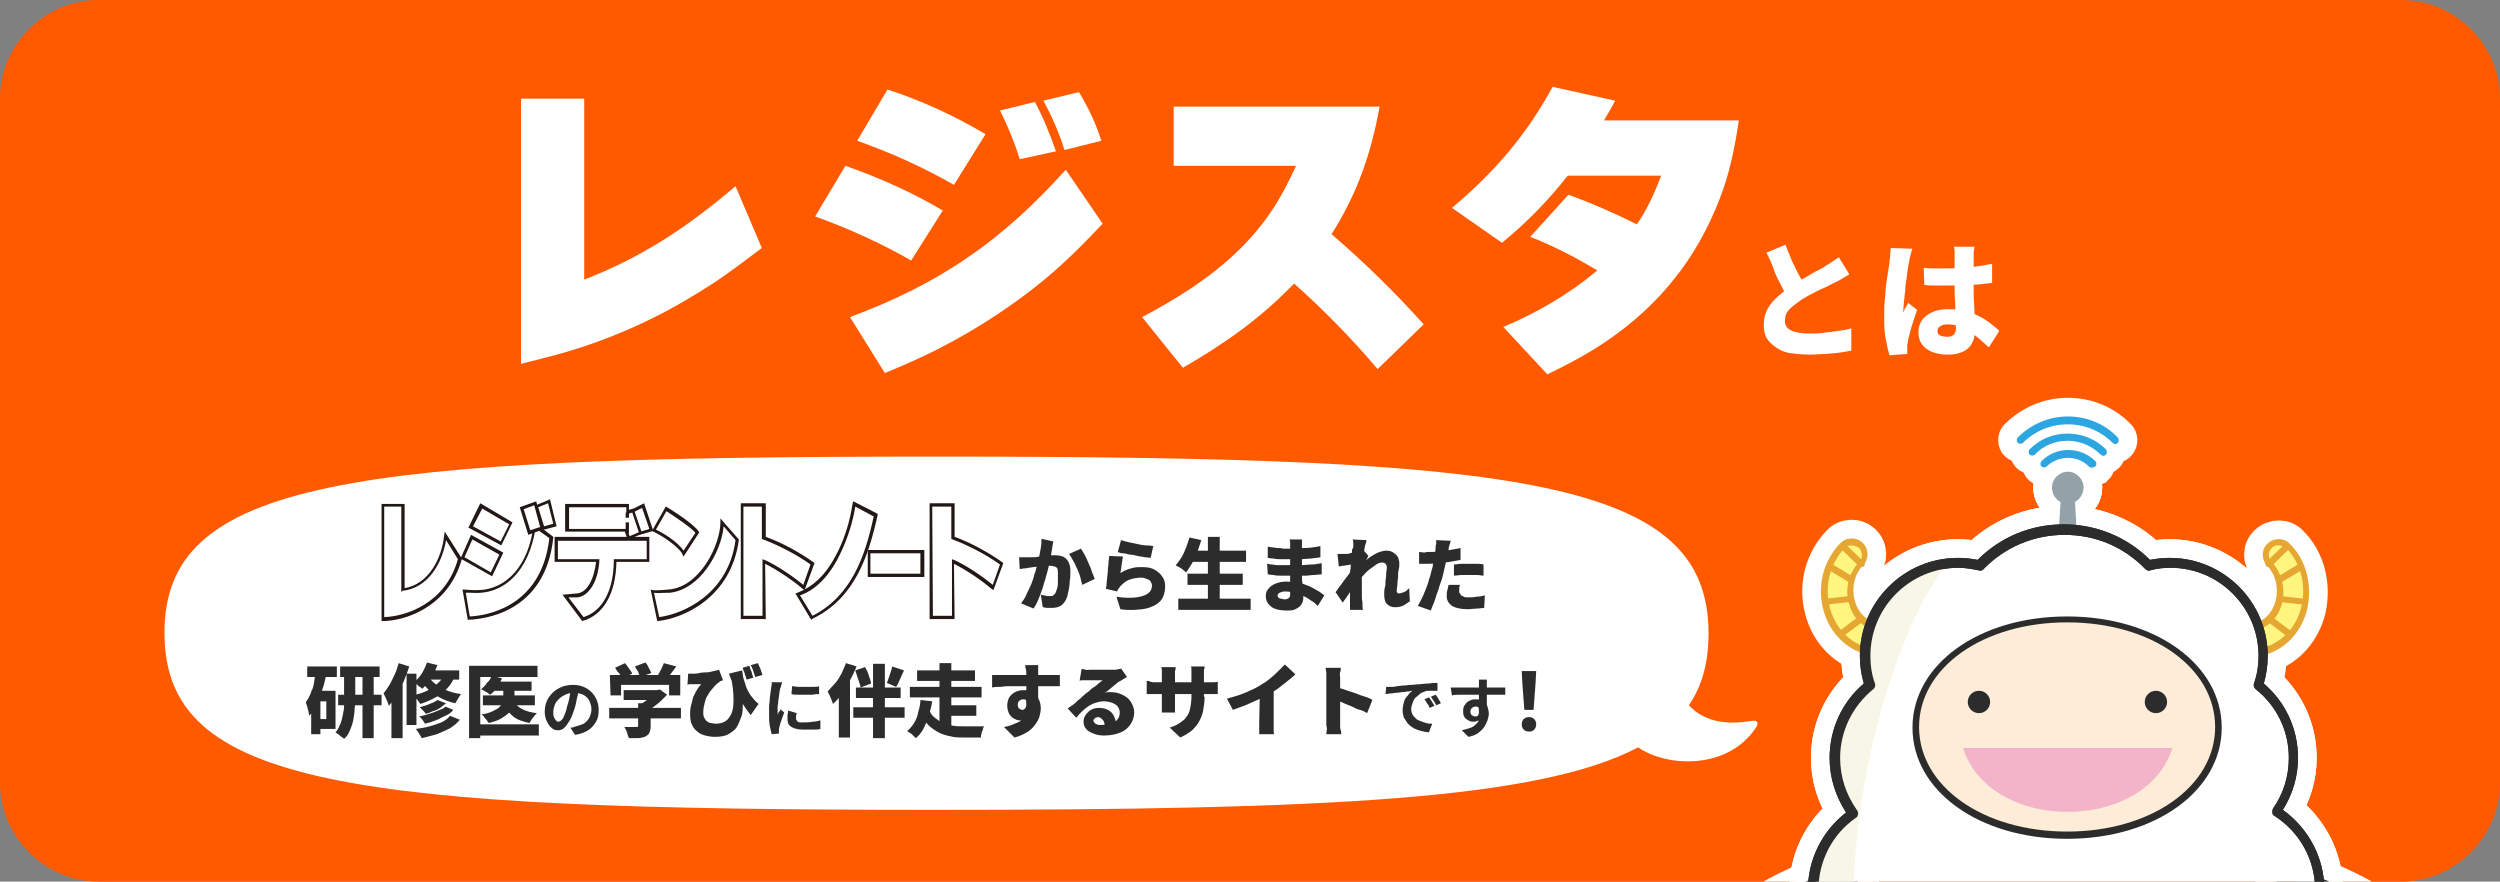 <?xml version="1.0" encoding="utf-8"?>
<!-- Generator: Adobe Illustrator 27.9.1, SVG Export Plug-In . SVG Version: 6.00 Build 0)  -->
<svg version="1.1" id="レイヤー_1" xmlns="http://www.w3.org/2000/svg" xmlns:xlink="http://www.w3.org/1999/xlink" x="0px"
	 y="0px" viewBox="0 0 380 134" style="enable-background:new 0 0 380 134;" xml:space="preserve">
<rect x="0" y="0" width="380" height="134" fill="#808080" stroke="none"/>
<style type="text/css">
	.st0{fill:#FF5A00;}
	.st1{clip-path:url(#SVGID_00000136377111771805734920000016527937842893896840_);}
	.st2{fill:none;stroke:#FFFFFF;stroke-width:5.669;}
	.st3{fill:#93A1A9;}
	.st4{fill:#2CA6E0;}
	.st5{fill:#2C2C2C;}
	.st6{fill:#FFF57F;}
	.st7{fill:#E5A632;}
	.st8{fill:none;}
	.st9{fill:#FFFFFF;}
	.st10{fill:#FDECD7;}
	.st11{fill:#F3B3C9;}
	.st12{fill:#F8F6E7;}
	.st13{fill:#231815;}
</style>
<g>
	<path class="st0" d="M380,119c0,8.2-6.8,15-15,15H15c-8.2,0-15-6.8-15-15V15C0,6.8,6.8,0,15,0h350c8.2,0,15,6.8,15,15V119z"/>
</g>
<g>
	<g>
		<defs>
			<rect id="SVGID_1_" x="259.3" y="54.5" width="109.9" height="79.5"/>
		</defs>
		<clipPath id="SVGID_00000159444868775687868590000011939300717351427473_">
			<use xlink:href="#SVGID_1_"  style="overflow:visible;"/>
		</clipPath>
		<g style="clip-path:url(#SVGID_00000159444868775687868590000011939300717351427473_);">
			<g>
				<g>
					<g>
						<path class="st2" d="M316.7,74.1c0-1.3-1.1-2.4-2.4-2.4s-2.4,1.1-2.4,2.4c0,0.9,0.5,1.8,1.3,2.2l-0.6,10.3h3.4l-0.6-10.3
							C316.1,75.9,316.7,75.1,316.7,74.1z"/>
					</g>
					<g>
						<path class="st2" d="M316.7,74.1c0-1.3-1.1-2.4-2.4-2.4s-2.4,1.1-2.4,2.4c0,0.9,0.5,1.8,1.3,2.2l-0.6,10.3h3.4l-0.6-10.3
							C316.1,75.9,316.7,75.1,316.7,74.1z"/>
					</g>
					<g>
						<path class="st2" d="M316.7,74.1c0-1.3-1.1-2.4-2.4-2.4s-2.4,1.1-2.4,2.4c0,0.9,0.5,1.8,1.3,2.2l-0.6,10.3h3.4l-0.6-10.3
							C316.1,75.9,316.7,75.1,316.7,74.1z"/>
					</g>
				</g>
				<g>
					<g>
						<path class="st2" d="M321.5,67.5c-0.1,0-0.3-0.1-0.4-0.2c-1.8-1.8-4.2-2.8-6.8-2.8c-2.6,0-5,1-6.8,2.8c-0.2,0.2-0.6,0.2-0.8,0
							c-0.2-0.2-0.2-0.6,0-0.8c2-2,4.7-3.2,7.6-3.2s5.6,1.1,7.6,3.2c0.2,0.2,0.2,0.6,0,0.8C321.8,67.5,321.6,67.5,321.5,67.5z"/>
						<path class="st2" d="M319.7,69.3c-0.1,0-0.3-0.1-0.4-0.2c-1.3-1.3-3.1-2.1-5-2.1s-3.7,0.7-5,2.1c-0.2,0.2-0.6,0.2-0.8,0
							c-0.2-0.2-0.2-0.6,0-0.8c1.6-1.6,3.6-2.4,5.8-2.4c2.2,0,4.3,0.9,5.8,2.4c0.2,0.2,0.2,0.6,0,0.8
							C320,69.2,319.8,69.3,319.7,69.3z"/>
						<path class="st2" d="M317.9,71.1c-0.1,0-0.3-0.1-0.4-0.2c-0.9-0.9-2-1.3-3.2-1.3s-2.4,0.5-3.2,1.3c-0.2,0.2-0.6,0.2-0.8,0
							c-0.2-0.2-0.2-0.6,0-0.8c1.1-1.1,2.5-1.7,4.1-1.7c1.5,0,3,0.6,4.1,1.7c0.2,0.2,0.2,0.6,0,0.8C318.2,71,318,71.1,317.9,71.1z"
							/>
					</g>
				</g>
				<g>
					<path class="st2" d="M304.4,177.6c-0.8,8-0.6,16.4,0.2,24.4c0.6,6-7.8,7.3-9.1,1.5c-0.7-3.9-1.7-9.2-2.1-13
						c-0.5-4.4-0.7-8.8-0.8-13.3c0-3.2,2.6-5.9,5.8-5.9C302,171.1,304.8,174.2,304.4,177.6L304.4,177.6z"/>
					<path class="st2" d="M335.7,177.1c0,8.7-1.1,17.7-2.8,26.3c-1.2,5.7-9.3,4.6-9.1-1.1c0.3-3.7,0.8-8.8,0.7-12.5
						c0-4.1-0.1-8.1-0.5-12.2c-0.3-3.2,2.1-6.1,5.3-6.4C332.8,170.9,335.8,173.7,335.7,177.1L335.7,177.1z"/>
				</g>
				<g>
					<path class="st2" d="M314.2,81.1"/>
				</g>
				<g>
					<g>
						<g>
							<path class="st2" d="M343.9,98.9c-0.8,0-1.6-0.5-1.8-1.3c-0.3-1,0.2-2.1,1.2-2.5c1.5-0.5,2.7-1.8,3.1-3.6
								c0.5-2.1,0-4.3-1.5-5.8c-0.7-0.8-0.7-2,0-2.8c0.8-0.7,2-0.7,2.8,0c2.3,2.4,3.3,6,2.4,9.4c-0.8,3.1-2.9,5.5-5.6,6.4
								C344.3,98.9,344.1,98.9,343.9,98.9z"/>
							<path class="st2" d="M343.9,99.4c-1.1,0-2-0.7-2.3-1.7c-0.2-0.6-0.2-1.3,0.1-1.9c0.3-0.6,0.8-1,1.4-1.2
								c1.4-0.5,2.4-1.7,2.8-3.3c0.5-1.9,0-4-1.3-5.3c-0.9-1-0.9-2.5,0.1-3.4s2.5-0.9,3.4,0.1c2.5,2.5,3.4,6.3,2.6,9.9
								c-0.8,3.2-3,5.8-6,6.8C344.4,99.3,344.1,99.4,343.9,99.4z M346.3,82.9c-0.4,0-0.7,0.1-1,0.4c-0.6,0.6-0.6,1.5,0,2.1
								c1.5,1.6,2.1,4,1.6,6.2c-0.5,2-1.7,3.4-3.4,4c-0.4,0.1-0.7,0.4-0.8,0.7c-0.2,0.3-0.2,0.7-0.1,1.1c0.2,0.7,1.1,1.2,1.9,0.9
								c2.6-0.9,4.6-3.1,5.3-6.1c0.8-3.2-0.1-6.7-2.3-8.9C347.1,83,346.7,82.9,346.3,82.9z"/>
						</g>
					</g>
					<g>
						<line class="st2" x1="344.9" y1="85.7" x2="347.7" y2="83"/>
						<path class="st2" d="M344.9,86.2c-0.1,0-0.3,0-0.4-0.1c-0.2-0.2-0.2-0.5,0-0.7l2.8-2.7c0.2-0.2,0.5-0.2,0.7,0s0.2,0.5,0,0.7
							l-2.8,2.7C345.1,86.1,345,86.2,344.9,86.2z"/>
					</g>
					<g>
						<line class="st2" x1="346.5" y1="88" x2="349.5" y2="86.1"/>
						<path class="st2" d="M346.5,88.5c-0.2,0-0.3-0.1-0.4-0.2c-0.1-0.2-0.1-0.5,0.2-0.7l3-1.8c0.2-0.1,0.5-0.1,0.7,0.2
							c0.1,0.2,0.1,0.5-0.2,0.7l-3,1.8C346.7,88.4,346.6,88.5,346.5,88.5z"/>
					</g>
					<g>
						<line class="st2" x1="346.5" y1="91" x2="350.2" y2="91.4"/>
						<path class="st2" d="M350.2,91.9L350.2,91.9l-3.7-0.4c-0.3,0-0.5-0.3-0.4-0.5c0-0.3,0.3-0.5,0.5-0.4l3.6,0.4
							c0.3,0,0.5,0.3,0.4,0.5C350.6,91.7,350.4,91.9,350.2,91.9z"/>
					</g>
					<g>
						<line class="st2" x1="345.1" y1="94.2" x2="347.9" y2="96.3"/>
						<path class="st2" d="M347.9,96.8c-0.1,0-0.2,0-0.3-0.1l-2.8-2.1c-0.2-0.2-0.3-0.5-0.1-0.7c0.2-0.2,0.5-0.3,0.7-0.1l2.8,2.1
							c0.2,0.2,0.3,0.5,0.1,0.7C348.2,96.7,348.1,96.8,347.9,96.8z"/>
					</g>
				</g>
				<g>
					<g>
						<g>
							<path class="st2" d="M283.9,98.9c0.8,0,1.6-0.5,1.8-1.3c0.3-1-0.2-2.1-1.2-2.5c-1.5-0.5-2.7-1.8-3.1-3.6
								c-0.5-2.1,0-4.3,1.5-5.8c0.7-0.8,0.7-2,0-2.8c-0.8-0.7-2-0.7-2.8,0c-2.3,2.4-3.3,6-2.4,9.4c0.8,3.1,2.9,5.5,5.6,6.4
								C283.5,98.9,283.7,98.9,283.9,98.9z"/>
							<path class="st2" d="M283.9,99.4c-0.3,0-0.5,0-0.8-0.1c-2.9-1-5.2-3.5-6-6.8c-0.9-3.6,0.1-7.3,2.6-9.9c0.9-1,2.5-1,3.4-0.1
								c1,0.9,1,2.5,0.1,3.4c-1.3,1.3-1.8,3.4-1.3,5.3c0.4,1.6,1.4,2.8,2.8,3.3c0.6,0.2,1.1,0.6,1.4,1.2s0.3,1.2,0.1,1.9
								C285.9,98.7,284.9,99.4,283.9,99.4z M281.5,82.9c-0.4,0-0.8,0.1-1.1,0.4c-2.2,2.3-3.1,5.7-2.3,8.9c0.7,2.9,2.7,5.2,5.3,6.1
								c0.8,0.3,1.6-0.2,1.9-0.9c0.1-0.4,0.1-0.8-0.1-1.1c-0.2-0.3-0.5-0.6-0.8-0.7c-1.7-0.6-2.9-2-3.4-4c-0.6-2.3,0.1-4.6,1.6-6.2
								c0.6-0.6,0.5-1.5,0-2.1C282.2,83,281.8,82.9,281.5,82.9z"/>
						</g>
					</g>
					<g>
						<line class="st2" x1="282.9" y1="85.7" x2="280.1" y2="83"/>
						<path class="st2" d="M282.9,86.2c-0.1,0-0.2,0-0.3-0.1l-2.8-2.7c-0.2-0.2-0.2-0.5,0-0.7s0.5-0.2,0.7,0l2.8,2.7
							c0.2,0.2,0.2,0.5,0,0.7C283.1,86.1,283,86.2,282.9,86.2z"/>
					</g>
					<g>
						<line class="st2" x1="281.2" y1="88" x2="278.3" y2="86.1"/>
						<path class="st2" d="M281.2,88.5c-0.1,0-0.2,0-0.3-0.1l-3-1.8c-0.2-0.1-0.3-0.4-0.2-0.7c0.1-0.2,0.4-0.3,0.7-0.2l3,1.8
							c0.2,0.1,0.3,0.4,0.2,0.7C281.6,88.4,281.4,88.5,281.2,88.5z"/>
					</g>
					<g>
						<line class="st2" x1="281.2" y1="91" x2="277.6" y2="91.4"/>
						<path class="st2" d="M277.6,91.9c-0.2,0-0.5-0.2-0.5-0.4c0-0.3,0.2-0.5,0.4-0.5l3.6-0.4c0.3,0,0.5,0.2,0.5,0.4
							c0,0.3-0.2,0.5-0.4,0.5L277.6,91.9L277.6,91.9z"/>
					</g>
					<g>
						<line class="st2" x1="282.7" y1="94.2" x2="279.9" y2="96.3"/>
						<path class="st2" d="M279.9,96.8c-0.2,0-0.3-0.1-0.4-0.2c-0.2-0.2-0.1-0.5,0.1-0.7l2.8-2.1c0.2-0.2,0.5-0.1,0.7,0.1
							s0.1,0.5-0.1,0.7l-2.8,2.1C280.1,96.8,280,96.8,279.9,96.8z"/>
					</g>
				</g>
				<path class="st2" d="M350.7,132.7c6.3,2.2,12.1,5.5,17.1,9.7c2.8,2.4-0.3,6.6-3.4,4.7c-4.9-3.1-10.4-5.3-16-6.5
					C342.7,139.1,345.1,130.9,350.7,132.7L350.7,132.7z"/>
				<path class="st2" d="M280.1,140.6c-5.6,1.2-11,3.4-16,6.5c-3.1,1.9-6.2-2.4-3.4-4.7c5-4.1,10.8-7.5,17.1-9.7
					C283.4,131,285.7,139.1,280.1,140.6L280.1,140.6z"/>
				<g>
					<path class="st2" d="M353.7,152.2c0-3.5-1.2-6.6-3.3-9.1c1.5-2.2,2.3-4.9,2.3-7.8c0-5-2.6-9.4-6.5-11.9
						c1.6-2.3,2.6-5.1,2.6-8.1c0-4.5-2.1-8.5-5.3-11.1c0.5-1.4,0.7-2.9,0.7-4.5c0-7.8-6.3-14.2-14.2-14.2c-1.1,0-2.2,0.1-3.2,0.4
						c-3.3-3.4-7.8-5.4-12.9-5.4s-9.6,2.1-12.9,5.4c-1-0.2-2.1-0.4-3.2-0.4c-7.8,0-14.2,6.3-14.2,14.2c0,1.6,0.3,3.1,0.7,4.5
						c-3.3,2.6-5.3,6.6-5.3,11.1c0,3.2,1,6.1,2.8,8.4c-3.7,2.6-6,6.8-6,11.6c0,2.9,0.9,5.5,2.3,7.8c-2.1,2.5-3.3,5.6-3.3,9.1
						c0,4.1,1.7,7.8,4.5,10.3c-0.9,1.9-1.4,4-1.4,6.2c0,7.8,6.3,14.2,14.2,14.2c0.3,0,0.6,0,0.9,0c2.5,3.9,6.9,6.5,11.9,6.5
						c3.1,0,6-1,8.4-2.8c2.3,1.7,5.2,2.8,8.4,2.8c5.1,0,9.6-2.7,12.1-6.8c0.9,0.2,1.8,0.3,2.8,0.3c7.8,0,14.2-6.3,14.2-14.2
						c0-2.2-0.5-4.3-1.4-6.2C352,159.9,353.7,156.2,353.7,152.2z"/>
					<path class="st2" d="M321.6,190c-3,0-5.9-0.9-8.4-2.6c-2.5,1.7-5.4,2.6-8.4,2.6c-4.9,0-9.5-2.4-12.3-6.5c-0.2,0-0.4,0-0.6,0
						c-8.2,0-14.9-6.7-14.9-14.9c0-2.1,0.4-4.1,1.3-6c-2.8-2.8-4.4-6.5-4.4-10.5c0-3.3,1.1-6.5,3.1-9.1c-1.4-2.3-2.2-5-2.2-7.7
						c0-4.6,2.1-8.9,5.8-11.8c-1.6-2.5-2.5-5.3-2.5-8.3c0-4.4,1.9-8.5,5.2-11.3c-0.4-1.4-0.6-2.8-0.6-4.2c0-8.2,6.7-14.9,14.9-14.9
						c1,0,2,0.1,3,0.3c3.5-3.5,8.1-5.4,13.1-5.4c4.9,0,9.6,1.9,13.1,5.4c1-0.2,2-0.3,3-0.3c8.2,0,14.9,6.7,14.9,14.9
						c0,1.4-0.2,2.8-0.6,4.2c3.3,2.8,5.2,6.9,5.2,11.3c0,2.8-0.8,5.5-2.3,7.9c3.9,2.8,6.3,7.3,6.3,12.1c0,2.7-0.7,5.4-2.2,7.7
						c2,2.6,3.1,5.8,3.1,9.1c0,4-1.5,7.7-4.4,10.5c0.8,1.9,1.3,3.9,1.3,6c0,8.2-6.7,14.9-14.9,14.9c-0.8,0-1.6-0.1-2.4-0.2
						C331.3,187.6,326.7,190,321.6,190z M313.3,185.8c0.2,0,0.3,0,0.4,0.1c2.3,1.7,5.1,2.6,7.9,2.6c4.7,0,9-2.4,11.4-6.4
						c0.2-0.3,0.5-0.4,0.8-0.3c0.9,0.2,1.8,0.3,2.6,0.3c7.4,0,13.4-6,13.4-13.4c0-2-0.5-4-1.4-5.8c-0.1-0.3-0.1-0.6,0.2-0.9
						c2.8-2.6,4.3-6.1,4.3-9.8c0-3.1-1.1-6.2-3.1-8.6c-0.2-0.2-0.2-0.6-0.1-0.9c1.4-2.2,2.2-4.7,2.2-7.4c0-4.6-2.3-8.8-6.2-11.3
						c-0.2-0.1-0.3-0.3-0.3-0.5s0-0.4,0.1-0.6c1.6-2.3,2.4-4.9,2.4-7.7c0-4.1-1.8-7.9-5.1-10.5c-0.2-0.2-0.3-0.5-0.2-0.8
						c0.5-1.4,0.7-2.8,0.7-4.2c0-7.4-6-13.4-13.4-13.4c-1,0-2,0.1-3.1,0.4c-0.2,0.1-0.5,0-0.7-0.2c-3.3-3.4-7.6-5.2-12.3-5.2
						c-4.7,0-9.1,1.9-12.3,5.2c-0.2,0.2-0.4,0.3-0.7,0.2c-1-0.2-2.1-0.4-3.1-0.4c-7.4,0-13.4,6-13.4,13.4c0,1.4,0.2,2.9,0.7,4.2
						c0.1,0.3,0,0.6-0.2,0.8c-3.2,2.6-5.1,6.4-5.1,10.5c0,2.9,0.9,5.6,2.6,8c0.1,0.2,0.2,0.4,0.1,0.6c0,0.2-0.1,0.4-0.3,0.5
						c-3.6,2.5-5.7,6.6-5.7,11c0,2.6,0.8,5.2,2.2,7.4c0.2,0.3,0.2,0.6-0.1,0.9c-2,2.4-3.1,5.5-3.1,8.6c0,3.7,1.5,7.2,4.3,9.8
						c0.2,0.2,0.3,0.6,0.2,0.9c-0.9,1.9-1.4,3.8-1.4,5.8c0,7.4,6,13.4,13.4,13.4c0.2,0,0.5,0,0.7,0h0.2c0.3,0,0.5,0.1,0.7,0.3
						c2.5,3.9,6.7,6.2,11.3,6.2c2.9,0,5.6-0.9,7.9-2.6C313,185.9,313.1,185.8,313.3,185.8z"/>
				</g>
				<g>
					<ellipse class="st2" cx="314.2" cy="110.6" rx="23" ry="16.4"/>
					<path class="st2" d="M314.2,127.5c-13.4,0-23.5-7.3-23.5-16.9s10.1-16.9,23.5-16.9s23.5,7.3,23.5,16.9S327.6,127.5,314.2,127.5
						z M314.2,94.6c-12.8,0-22.5,6.9-22.5,15.9s9.7,15.9,22.5,15.9s22.5-6.9,22.5-15.9S327.1,94.6,314.2,94.6z"/>
				</g>
				<path class="st2" d="M298.4,113.7c1.7,5.7,8,9.7,15.9,9.7s14.2-4,15.9-9.7H298.4z"/>
				<circle class="st2" cx="300.8" cy="106.7" r="1.7"/>
				<circle class="st2" cx="327.7" cy="106.7" r="1.7"/>
				<path class="st2" d="M293,182.8c2.5,3.9,6.9,6.5,11.9,6.5c3.1,0,6-1,8.4-2.8c2.3,1.7,5.2,2.8,8.4,2.8c5.1,0,9.6-2.7,12.1-6.8
					c0.9,0.2,1.8,0.3,2.8,0.3c5.7,0,10.7-3.4,12.9-8.3c-20.8,8.8-56.4,13.4-63.1-6.4c-12.2-35.6,2.2-74,9.6-82.4
					c-6.9,1-12.2,6.9-12.2,14c0,1.6,0.3,3.1,0.7,4.5c-3.3,2.6-5.3,6.6-5.3,11.1c0,3.2,1,6.1,2.8,8.4c-3.7,2.6-6,6.8-6,11.6
					c0,2.9,0.9,5.5,2.3,7.8c-2.1,2.5-3.3,5.6-3.3,9.1c0,4.1,1.7,7.8,4.5,10.3c-0.9,1.9-1.4,4-1.4,6.2c0,7.8,6.3,14.2,14.2,14.2
					C292.3,182.8,292.6,182.8,293,182.8z"/>
				<path class="st2" d="M321.6,190c-3,0-5.9-0.9-8.4-2.6c-2.5,1.7-5.4,2.6-8.4,2.6c-4.9,0-9.5-2.4-12.3-6.5c-0.2,0-0.4,0-0.6,0
					c-8.2,0-14.9-6.7-14.9-14.9c0-2.1,0.4-4.1,1.3-6c-2.8-2.8-4.4-6.5-4.4-10.5c0-3.3,1.1-6.5,3.1-9.1c-1.4-2.3-2.2-5-2.2-7.7
					c0-4.6,2.1-8.9,5.8-11.8c-1.6-2.5-2.5-5.3-2.5-8.3c0-4.4,1.9-8.5,5.2-11.3c-0.4-1.4-0.6-2.8-0.6-4.2c0-8.2,6.7-14.9,14.9-14.9
					c1,0,2,0.1,3,0.3c3.5-3.5,8.1-5.4,13.1-5.4c4.9,0,9.6,1.9,13.1,5.4c1-0.2,2-0.3,3-0.3c8.2,0,14.9,6.7,14.9,14.9
					c0,1.4-0.2,2.8-0.6,4.2c3.3,2.8,5.2,6.9,5.2,11.3c0,2.8-0.8,5.5-2.3,7.9c3.9,2.8,6.3,7.3,6.3,12.1c0,2.7-0.7,5.4-2.2,7.7
					c2,2.6,3.1,5.8,3.1,9.1c0,4-1.5,7.7-4.4,10.5c0.8,1.9,1.3,3.9,1.3,6c0,8.2-6.7,14.9-14.9,14.9c-0.8,0-1.6-0.1-2.4-0.2
					C331.3,187.6,326.7,190,321.6,190z M313.3,185.8c0.2,0,0.3,0,0.4,0.1c2.3,1.7,5.1,2.6,7.9,2.6c4.7,0,9-2.4,11.4-6.4
					c0.2-0.3,0.5-0.4,0.8-0.3c0.9,0.2,1.8,0.3,2.6,0.3c7.4,0,13.4-6,13.4-13.4c0-2-0.5-4-1.4-5.8c-0.1-0.3-0.1-0.6,0.2-0.9
					c2.8-2.6,4.3-6.1,4.3-9.8c0-3.1-1.1-6.2-3.1-8.6c-0.2-0.2-0.2-0.6-0.1-0.9c1.4-2.2,2.2-4.7,2.2-7.4c0-4.6-2.3-8.8-6.2-11.3
					c-0.2-0.1-0.3-0.3-0.3-0.5s0-0.4,0.1-0.6c1.6-2.3,2.4-4.9,2.4-7.7c0-4.1-1.8-7.9-5.1-10.5c-0.2-0.2-0.3-0.5-0.2-0.8
					c0.5-1.4,0.7-2.8,0.7-4.2c0-7.4-6-13.4-13.4-13.4c-1,0-2,0.1-3.1,0.4c-0.2,0.1-0.5,0-0.7-0.2c-3.3-3.4-7.6-5.2-12.3-5.2
					c-4.7,0-9.1,1.9-12.3,5.2c-0.2,0.2-0.4,0.3-0.7,0.2c-1-0.2-2.1-0.4-3.1-0.4c-7.4,0-13.4,6-13.4,13.4c0,1.4,0.2,2.9,0.7,4.2
					c0.1,0.3,0,0.6-0.2,0.8c-3.2,2.6-5.1,6.4-5.1,10.5c0,2.9,0.9,5.6,2.6,8c0.1,0.2,0.2,0.4,0.1,0.6c0,0.2-0.1,0.4-0.3,0.5
					c-3.6,2.5-5.7,6.6-5.7,11c0,2.6,0.8,5.2,2.2,7.4c0.2,0.3,0.2,0.6-0.1,0.9c-2,2.4-3.1,5.5-3.1,8.6c0,3.7,1.5,7.2,4.3,9.8
					c0.2,0.2,0.3,0.6,0.2,0.9c-0.9,1.9-1.4,3.8-1.4,5.8c0,7.4,6,13.4,13.4,13.4c0.2,0,0.5,0,0.7,0h0.2c0.3,0,0.5,0.1,0.7,0.3
					c2.5,3.9,6.7,6.2,11.3,6.2c2.9,0,5.6-0.9,7.9-2.6C313,185.9,313.1,185.8,313.3,185.8z"/>
			</g>
			<g>
				<g>
					<g>
						<path class="st3" d="M316.7,74.1c0-1.3-1.1-2.4-2.4-2.4s-2.4,1.1-2.4,2.4c0,0.9,0.5,1.8,1.3,2.2l-0.6,10.3h3.4l-0.6-10.3
							C316.1,75.9,316.7,75.1,316.7,74.1z"/>
					</g>
				</g>
				<g>
					<g>
						<path class="st4" d="M321.5,67.5c-0.1,0-0.3-0.1-0.4-0.2c-1.8-1.8-4.2-2.8-6.8-2.8c-2.6,0-5,1-6.8,2.8c-0.2,0.2-0.6,0.2-0.8,0
							c-0.2-0.2-0.2-0.6,0-0.8c2-2,4.7-3.2,7.6-3.2s5.6,1.1,7.6,3.2c0.2,0.2,0.2,0.6,0,0.8C321.8,67.5,321.6,67.5,321.5,67.5z"/>
						<path class="st4" d="M319.7,69.3c-0.1,0-0.3-0.1-0.4-0.2c-1.3-1.3-3.1-2.1-5-2.1s-3.7,0.7-5,2.1c-0.2,0.2-0.6,0.2-0.8,0
							c-0.2-0.2-0.2-0.6,0-0.8c1.6-1.6,3.6-2.4,5.8-2.4c2.2,0,4.3,0.9,5.8,2.4c0.2,0.2,0.2,0.6,0,0.8
							C320,69.2,319.8,69.3,319.7,69.3z"/>
						<path class="st4" d="M317.9,71.1c-0.1,0-0.3-0.1-0.4-0.2c-0.9-0.9-2-1.3-3.2-1.3s-2.4,0.5-3.2,1.3c-0.2,0.2-0.6,0.2-0.8,0
							c-0.2-0.2-0.2-0.6,0-0.8c1.1-1.1,2.5-1.7,4.1-1.7c1.5,0,3,0.6,4.1,1.7c0.2,0.2,0.2,0.6,0,0.8C318.2,71,318,71.1,317.9,71.1z"
							/>
					</g>
				</g>
				<g>
					<path class="st5" d="M304.4,177.6c-0.8,8-0.6,16.4,0.2,24.4c0.6,6-7.8,7.3-9.1,1.5c-0.7-3.9-1.7-9.2-2.1-13
						c-0.5-4.4-0.7-8.8-0.8-13.3c0-3.2,2.6-5.9,5.8-5.9C302,171.1,304.8,174.2,304.4,177.6L304.4,177.6z"/>
					<path class="st5" d="M335.7,177.1c0,8.7-1.1,17.7-2.8,26.3c-1.2,5.7-9.3,4.6-9.1-1.1c0.3-3.7,0.8-8.8,0.7-12.5
						c0-4.1-0.1-8.1-0.5-12.2c-0.3-3.2,2.1-6.1,5.3-6.4C332.8,170.9,335.8,173.7,335.7,177.1L335.7,177.1z"/>
				</g>
				<g>
					<g>
						<g>
							<path class="st6" d="M343.9,98.9c-0.8,0-1.6-0.5-1.8-1.3c-0.3-1,0.2-2.1,1.2-2.5c1.5-0.5,2.7-1.8,3.1-3.6
								c0.5-2.1,0-4.3-1.5-5.8c-0.7-0.8-0.7-2,0-2.8c0.8-0.7,2-0.7,2.8,0c2.3,2.4,3.3,6,2.4,9.4c-0.8,3.1-2.9,5.5-5.6,6.4
								C344.3,98.9,344.1,98.9,343.9,98.9z"/>
							<path class="st7" d="M343.9,99.4c-1.1,0-2-0.7-2.3-1.7c-0.2-0.6-0.2-1.3,0.1-1.9c0.3-0.6,0.8-1,1.4-1.2
								c1.4-0.5,2.4-1.7,2.8-3.3c0.5-1.9,0-4-1.3-5.3c-0.9-1-0.9-2.5,0.1-3.4s2.5-0.9,3.4,0.1c2.5,2.5,3.4,6.3,2.6,9.9
								c-0.8,3.2-3,5.8-6,6.8C344.4,99.3,344.1,99.4,343.9,99.4z M346.3,82.9c-0.4,0-0.7,0.1-1,0.4c-0.6,0.6-0.6,1.5,0,2.1
								c1.5,1.6,2.1,4,1.6,6.2c-0.5,2-1.7,3.4-3.4,4c-0.4,0.1-0.7,0.4-0.8,0.7c-0.2,0.3-0.2,0.7-0.1,1.1c0.2,0.7,1.1,1.2,1.9,0.9
								c2.6-0.9,4.6-3.1,5.3-6.1c0.8-3.2-0.1-6.7-2.3-8.9C347.1,83,346.7,82.9,346.3,82.9z"/>
						</g>
					</g>
					<g>
						<line class="st8" x1="344.9" y1="85.7" x2="347.7" y2="83"/>
						<path class="st7" d="M344.9,86.2c-0.1,0-0.3,0-0.4-0.1c-0.2-0.2-0.2-0.5,0-0.7l2.8-2.7c0.2-0.2,0.5-0.2,0.7,0s0.2,0.5,0,0.7
							l-2.8,2.7C345.1,86.1,345,86.2,344.9,86.2z"/>
					</g>
					<g>
						<line class="st8" x1="346.5" y1="88" x2="349.5" y2="86.1"/>
						<path class="st7" d="M346.5,88.5c-0.2,0-0.3-0.1-0.4-0.2c-0.1-0.2-0.1-0.5,0.2-0.7l3-1.8c0.2-0.1,0.5-0.1,0.7,0.2
							c0.1,0.2,0.1,0.5-0.2,0.7l-3,1.8C346.7,88.4,346.6,88.5,346.5,88.5z"/>
					</g>
					<g>
						<line class="st8" x1="346.5" y1="91" x2="350.2" y2="91.4"/>
						<path class="st7" d="M350.2,91.9L350.2,91.9l-3.7-0.4c-0.3,0-0.5-0.3-0.4-0.5c0-0.3,0.3-0.5,0.5-0.4l3.6,0.4
							c0.3,0,0.5,0.3,0.4,0.5C350.6,91.7,350.4,91.9,350.2,91.9z"/>
					</g>
					<g>
						<line class="st8" x1="345.1" y1="94.2" x2="347.9" y2="96.3"/>
						<path class="st7" d="M347.9,96.8c-0.1,0-0.2,0-0.3-0.1l-2.8-2.1c-0.2-0.2-0.3-0.5-0.1-0.7c0.2-0.2,0.5-0.3,0.7-0.1l2.8,2.1
							c0.2,0.2,0.3,0.5,0.1,0.7C348.2,96.7,348.1,96.8,347.9,96.8z"/>
					</g>
				</g>
				<g>
					<g>
						<g>
							<path class="st6" d="M283.9,98.9c0.8,0,1.6-0.5,1.8-1.3c0.3-1-0.2-2.1-1.2-2.5c-1.5-0.5-2.7-1.8-3.1-3.6
								c-0.5-2.1,0-4.3,1.5-5.8c0.7-0.8,0.7-2,0-2.8c-0.8-0.7-2-0.7-2.8,0c-2.3,2.4-3.3,6-2.4,9.4c0.8,3.1,2.9,5.5,5.6,6.4
								C283.5,98.9,283.7,98.9,283.9,98.9z"/>
							<path class="st7" d="M283.9,99.4c-0.3,0-0.5,0-0.8-0.1c-2.9-1-5.2-3.5-6-6.8c-0.9-3.6,0.1-7.3,2.6-9.9c0.9-1,2.5-1,3.4-0.1
								c1,0.9,1,2.5,0.1,3.4c-1.3,1.3-1.8,3.4-1.3,5.3c0.4,1.6,1.4,2.8,2.8,3.3c0.6,0.2,1.1,0.6,1.4,1.2s0.3,1.2,0.1,1.9
								C285.9,98.7,284.9,99.4,283.9,99.4z M281.5,82.9c-0.4,0-0.8,0.1-1.1,0.4c-2.2,2.3-3.1,5.7-2.3,8.9c0.7,2.9,2.7,5.2,5.3,6.1
								c0.8,0.3,1.6-0.2,1.9-0.9c0.1-0.4,0.1-0.8-0.1-1.1c-0.2-0.3-0.5-0.6-0.8-0.7c-1.7-0.6-2.9-2-3.4-4c-0.6-2.3,0.1-4.6,1.6-6.2
								c0.6-0.6,0.5-1.5,0-2.1C282.2,83,281.8,82.9,281.5,82.9z"/>
						</g>
					</g>
					<g>
						<line class="st8" x1="282.9" y1="85.7" x2="280.1" y2="83"/>
						<path class="st7" d="M282.9,86.2c-0.1,0-0.2,0-0.3-0.1l-2.8-2.7c-0.2-0.2-0.2-0.5,0-0.7s0.5-0.2,0.7,0l2.8,2.7
							c0.2,0.2,0.2,0.5,0,0.7C283.1,86.1,283,86.2,282.9,86.2z"/>
					</g>
					<g>
						<line class="st8" x1="281.2" y1="88" x2="278.3" y2="86.1"/>
						<path class="st7" d="M281.2,88.5c-0.1,0-0.2,0-0.3-0.1l-3-1.8c-0.2-0.1-0.3-0.4-0.2-0.7c0.1-0.2,0.4-0.3,0.7-0.2l3,1.8
							c0.2,0.1,0.3,0.4,0.2,0.7C281.6,88.4,281.4,88.5,281.2,88.5z"/>
					</g>
					<g>
						<line class="st8" x1="281.2" y1="91" x2="277.6" y2="91.4"/>
						<path class="st7" d="M277.6,91.9c-0.2,0-0.5-0.2-0.5-0.4c0-0.3,0.2-0.5,0.4-0.5l3.6-0.4c0.3,0,0.5,0.2,0.5,0.4
							c0,0.3-0.2,0.5-0.4,0.5L277.6,91.9L277.6,91.9z"/>
					</g>
					<g>
						<line class="st8" x1="282.7" y1="94.2" x2="279.9" y2="96.3"/>
						<path class="st7" d="M279.9,96.8c-0.2,0-0.3-0.1-0.4-0.2c-0.2-0.2-0.1-0.5,0.1-0.7l2.8-2.1c0.2-0.2,0.5-0.1,0.7,0.1
							s0.1,0.5-0.1,0.7l-2.8,2.1C280.1,96.8,280,96.8,279.9,96.8z"/>
					</g>
				</g>
				<path class="st5" d="M350.7,132.7c6.3,2.2,12.1,5.5,17.1,9.7c2.8,2.4-0.3,6.6-3.4,4.7c-4.9-3.1-10.4-5.3-16-6.5
					C342.7,139.1,345.1,130.9,350.7,132.7L350.7,132.7z"/>
				<path class="st5" d="M280.1,140.6c-5.6,1.2-11,3.4-16,6.5c-3.1,1.9-6.2-2.4-3.4-4.7c5-4.1,10.8-7.5,17.1-9.7
					C283.4,131,285.7,139.1,280.1,140.6L280.1,140.6z"/>
				<g>
					<path class="st9" d="M353.7,152.2c0-3.5-1.2-6.6-3.3-9.1c1.5-2.2,2.3-4.9,2.3-7.8c0-5-2.6-9.4-6.5-11.9
						c1.6-2.3,2.6-5.1,2.6-8.1c0-4.5-2.1-8.5-5.3-11.1c0.5-1.4,0.7-2.9,0.7-4.5c0-7.8-6.3-14.2-14.2-14.2c-1.1,0-2.2,0.1-3.2,0.4
						c-3.3-3.4-7.8-5.4-12.9-5.4s-9.6,2.1-12.9,5.4c-1-0.2-2.1-0.4-3.2-0.4c-7.8,0-14.2,6.3-14.2,14.2c0,1.6,0.3,3.1,0.7,4.5
						c-3.3,2.6-5.3,6.6-5.3,11.1c0,3.2,1,6.1,2.8,8.4c-3.7,2.6-6,6.8-6,11.6c0,2.9,0.9,5.5,2.3,7.8c-2.1,2.5-3.3,5.6-3.3,9.1
						c0,4.1,1.7,7.8,4.5,10.3c-0.9,1.9-1.4,4-1.4,6.2c0,7.8,6.3,14.2,14.2,14.2c0.3,0,0.6,0,0.9,0c2.5,3.9,6.9,6.5,11.9,6.5
						c3.1,0,6-1,8.4-2.8c2.3,1.7,5.2,2.8,8.4,2.8c5.1,0,9.6-2.7,12.1-6.8c0.9,0.2,1.8,0.3,2.8,0.3c7.8,0,14.2-6.3,14.2-14.2
						c0-2.2-0.5-4.3-1.4-6.2C352,159.9,353.7,156.2,353.7,152.2z"/>
					<path class="st5" d="M321.6,190c-3,0-5.9-0.9-8.4-2.6c-2.5,1.7-5.4,2.6-8.4,2.6c-4.9,0-9.5-2.4-12.3-6.5c-0.2,0-0.4,0-0.6,0
						c-8.2,0-14.9-6.7-14.9-14.9c0-2.1,0.4-4.1,1.3-6c-2.8-2.8-4.4-6.5-4.4-10.5c0-3.3,1.1-6.5,3.1-9.1c-1.4-2.3-2.2-5-2.2-7.7
						c0-4.6,2.1-8.9,5.8-11.8c-1.6-2.5-2.5-5.3-2.5-8.3c0-4.4,1.9-8.5,5.2-11.3c-0.4-1.4-0.6-2.8-0.6-4.2c0-8.2,6.7-14.9,14.9-14.9
						c1,0,2,0.1,3,0.3c3.5-3.5,8.1-5.4,13.1-5.4c4.9,0,9.6,1.9,13.1,5.4c1-0.2,2-0.3,3-0.3c8.2,0,14.9,6.7,14.9,14.9
						c0,1.4-0.2,2.8-0.6,4.2c3.3,2.8,5.2,6.9,5.2,11.3c0,2.8-0.8,5.5-2.3,7.9c3.9,2.8,6.3,7.3,6.3,12.1c0,2.7-0.7,5.4-2.2,7.7
						c2,2.6,3.1,5.8,3.1,9.1c0,4-1.5,7.7-4.4,10.5c0.8,1.9,1.3,3.9,1.3,6c0,8.2-6.7,14.9-14.9,14.9c-0.8,0-1.6-0.1-2.4-0.2
						C331.3,187.6,326.7,190,321.6,190z M313.3,185.8c0.2,0,0.3,0,0.4,0.1c2.3,1.7,5.1,2.6,7.9,2.6c4.7,0,9-2.4,11.4-6.4
						c0.2-0.3,0.5-0.4,0.8-0.3c0.9,0.2,1.8,0.3,2.6,0.3c7.4,0,13.4-6,13.4-13.4c0-2-0.5-4-1.4-5.8c-0.1-0.3-0.1-0.6,0.2-0.9
						c2.8-2.6,4.3-6.1,4.3-9.8c0-3.1-1.1-6.2-3.1-8.6c-0.2-0.2-0.2-0.6-0.1-0.9c1.4-2.2,2.2-4.7,2.2-7.4c0-4.6-2.3-8.8-6.2-11.3
						c-0.2-0.1-0.3-0.3-0.3-0.5s0-0.4,0.1-0.6c1.6-2.3,2.4-4.9,2.4-7.7c0-4.1-1.8-7.9-5.1-10.5c-0.2-0.2-0.3-0.5-0.2-0.8
						c0.5-1.4,0.7-2.8,0.7-4.2c0-7.4-6-13.4-13.4-13.4c-1,0-2,0.1-3.1,0.4c-0.2,0.1-0.5,0-0.7-0.2c-3.3-3.4-7.6-5.2-12.3-5.2
						c-4.7,0-9.1,1.9-12.3,5.2c-0.2,0.2-0.4,0.3-0.7,0.2c-1-0.2-2.1-0.4-3.1-0.4c-7.4,0-13.4,6-13.4,13.4c0,1.4,0.2,2.9,0.7,4.2
						c0.1,0.3,0,0.6-0.2,0.8c-3.2,2.6-5.1,6.4-5.1,10.5c0,2.9,0.9,5.6,2.6,8c0.1,0.2,0.2,0.4,0.1,0.6c0,0.2-0.1,0.4-0.3,0.5
						c-3.6,2.5-5.7,6.6-5.7,11c0,2.6,0.8,5.2,2.2,7.4c0.2,0.3,0.2,0.6-0.1,0.9c-2,2.4-3.1,5.5-3.1,8.6c0,3.7,1.5,7.2,4.3,9.8
						c0.2,0.2,0.3,0.6,0.2,0.9c-0.9,1.9-1.4,3.8-1.4,5.8c0,7.4,6,13.4,13.4,13.4c0.2,0,0.5,0,0.7,0h0.2c0.3,0,0.5,0.1,0.7,0.3
						c2.5,3.9,6.7,6.2,11.3,6.2c2.9,0,5.6-0.9,7.9-2.6C313,185.9,313.1,185.8,313.3,185.8z"/>
				</g>
				<g>
					<ellipse class="st10" cx="314.2" cy="110.6" rx="23" ry="16.4"/>
					<path class="st5" d="M314.2,127.5c-13.4,0-23.5-7.3-23.5-16.9s10.1-16.9,23.5-16.9s23.5,7.3,23.5,16.9S327.6,127.5,314.2,127.5
						z M314.2,94.6c-12.8,0-22.5,6.9-22.5,15.9s9.7,15.9,22.5,15.9s22.5-6.9,22.5-15.9S327.1,94.6,314.2,94.6z"/>
				</g>
				<path class="st11" d="M298.4,113.7c1.7,5.7,8,9.7,15.9,9.7s14.2-4,15.9-9.7H298.4z"/>
				<circle class="st5" cx="300.8" cy="106.7" r="1.7"/>
				<circle class="st5" cx="327.7" cy="106.7" r="1.7"/>
				<path class="st12" d="M293,182.8c2.5,3.9,6.9,6.5,11.9,6.5c3.1,0,6-1,8.4-2.8c2.3,1.7,5.2,2.8,8.4,2.8c5.1,0,9.6-2.7,12.1-6.8
					c0.9,0.2,1.8,0.3,2.8,0.3c5.7,0,10.7-3.4,12.9-8.3c-20.8,8.8-56.4,13.4-63.1-6.4c-12.2-35.6,2.2-74,9.6-82.4
					c-6.9,1-12.2,6.9-12.2,14c0,1.6,0.3,3.1,0.7,4.5c-3.3,2.6-5.3,6.6-5.3,11.1c0,3.2,1,6.1,2.8,8.4c-3.7,2.6-6,6.8-6,11.6
					c0,2.9,0.9,5.5,2.3,7.8c-2.1,2.5-3.3,5.6-3.3,9.1c0,4.1,1.7,7.8,4.5,10.3c-0.9,1.9-1.4,4-1.4,6.2c0,7.8,6.3,14.2,14.2,14.2
					C292.3,182.8,292.6,182.8,293,182.8z"/>
				<path class="st5" d="M321.6,190c-3,0-5.9-0.9-8.4-2.6c-2.5,1.7-5.4,2.6-8.4,2.6c-4.9,0-9.5-2.4-12.3-6.5c-0.2,0-0.4,0-0.6,0
					c-8.2,0-14.9-6.7-14.9-14.9c0-2.1,0.4-4.1,1.3-6c-2.8-2.8-4.4-6.5-4.4-10.5c0-3.3,1.1-6.5,3.1-9.1c-1.4-2.3-2.2-5-2.2-7.7
					c0-4.6,2.1-8.9,5.8-11.8c-1.6-2.5-2.5-5.3-2.5-8.3c0-4.4,1.9-8.5,5.2-11.3c-0.4-1.4-0.6-2.8-0.6-4.2c0-8.2,6.7-14.9,14.9-14.9
					c1,0,2,0.1,3,0.3c3.5-3.5,8.1-5.4,13.1-5.4c4.9,0,9.6,1.9,13.1,5.4c1-0.2,2-0.3,3-0.3c8.2,0,14.9,6.7,14.9,14.9
					c0,1.4-0.2,2.8-0.6,4.2c3.3,2.8,5.2,6.9,5.2,11.3c0,2.8-0.8,5.5-2.3,7.9c3.9,2.8,6.3,7.3,6.3,12.1c0,2.7-0.7,5.4-2.2,7.7
					c2,2.6,3.1,5.8,3.1,9.1c0,4-1.5,7.7-4.4,10.5c0.8,1.9,1.3,3.9,1.3,6c0,8.2-6.7,14.9-14.9,14.9c-0.8,0-1.6-0.1-2.4-0.2
					C331.3,187.6,326.7,190,321.6,190z M313.3,185.8c0.2,0,0.3,0,0.4,0.1c2.3,1.7,5.1,2.6,7.9,2.6c4.7,0,9-2.4,11.4-6.4
					c0.2-0.3,0.5-0.4,0.8-0.3c0.9,0.2,1.8,0.3,2.6,0.3c7.4,0,13.4-6,13.4-13.4c0-2-0.5-4-1.4-5.8c-0.1-0.3-0.1-0.6,0.2-0.9
					c2.8-2.6,4.3-6.1,4.3-9.8c0-3.1-1.1-6.2-3.1-8.6c-0.2-0.2-0.2-0.6-0.1-0.9c1.4-2.2,2.2-4.7,2.2-7.4c0-4.6-2.3-8.8-6.2-11.3
					c-0.2-0.1-0.3-0.3-0.3-0.5s0-0.4,0.1-0.6c1.6-2.3,2.4-4.9,2.4-7.7c0-4.1-1.8-7.9-5.1-10.5c-0.2-0.2-0.3-0.5-0.2-0.8
					c0.5-1.4,0.7-2.8,0.7-4.2c0-7.4-6-13.4-13.4-13.4c-1,0-2,0.1-3.1,0.4c-0.2,0.1-0.5,0-0.7-0.2c-3.3-3.4-7.6-5.2-12.3-5.2
					c-4.7,0-9.1,1.9-12.3,5.2c-0.2,0.2-0.4,0.3-0.7,0.2c-1-0.2-2.1-0.4-3.1-0.4c-7.4,0-13.4,6-13.4,13.4c0,1.4,0.2,2.9,0.7,4.2
					c0.1,0.3,0,0.6-0.2,0.8c-3.2,2.6-5.1,6.4-5.1,10.5c0,2.9,0.9,5.6,2.6,8c0.1,0.2,0.2,0.4,0.1,0.6c0,0.2-0.1,0.4-0.3,0.5
					c-3.6,2.5-5.7,6.6-5.7,11c0,2.6,0.8,5.2,2.2,7.4c0.2,0.3,0.2,0.6-0.1,0.9c-2,2.4-3.1,5.5-3.1,8.6c0,3.7,1.5,7.2,4.3,9.8
					c0.2,0.2,0.3,0.6,0.2,0.9c-0.9,1.9-1.4,3.8-1.4,5.8c0,7.4,6,13.4,13.4,13.4c0.2,0,0.5,0,0.7,0h0.2c0.3,0,0.5,0.1,0.7,0.3
					c2.5,3.9,6.7,6.2,11.3,6.2c2.9,0,5.6-0.9,7.9-2.6C313,185.9,313.1,185.8,313.3,185.8z"/>
			</g>
		</g>
	</g>
</g>
<path class="st9" d="M266.1,109.6c-3.1,0.5-6.8,0.4-9.4-2.4c2.1-3,3-6.7,3-10.9c0-23.3-27.7-26.9-117.3-26.9S25,73,25,96.2
	s27.7,26.9,117.3,26.9c59.5,0,91.7-1.6,106.7-9.5c4.3,3,13.6,3.5,17.9-3C266.9,110.6,267.8,109.3,266.1,109.6z"/>
<g>
	<g>
		<g>
			<path class="st5" d="M48,102.1l1.6,0.4c-0.2,0.8-0.3,1.5-0.6,2.3s-0.5,1.5-0.8,2.2s-0.7,1.3-1.2,1.8c0-0.2-0.1-0.4-0.1-0.6
				c-0.1-0.3-0.1-0.5-0.2-0.8c-0.1-0.3-0.2-0.5-0.2-0.7c0.4-0.5,0.7-1.2,1-2S47.8,102.9,48,102.1z M46.7,101.3h4.5v1.6h-4.5V101.3z
				 M47.3,105h1.4v6.6h-1.4V105z M48.1,105H51v5.8h-2.9v-1.5h1.5v-2.7h-1.5V105z M52.4,102.1H54v4c0,0.5,0,1-0.1,1.6
				c0,0.6-0.1,1.1-0.2,1.7c-0.1,0.6-0.3,1.1-0.5,1.6s-0.5,1-0.9,1.3c-0.1-0.1-0.2-0.2-0.4-0.3c-0.2-0.1-0.3-0.3-0.5-0.4
				s-0.3-0.2-0.4-0.3c0.3-0.3,0.5-0.7,0.7-1.2c0.2-0.4,0.3-0.9,0.4-1.4s0.2-0.9,0.2-1.4s0-0.9,0-1.3v-3.9H52.4z M51.4,105.6H58v1.6
				h-6.6V105.6z M51.7,101.3h6v1.6h-6V101.3z M55.1,102.1h1.7v10.1h-1.7V102.1z"/>
			<path class="st5" d="M60.6,100.8l1.6,0.5c-0.2,0.7-0.5,1.4-0.8,2.2c-0.3,0.7-0.7,1.4-1.1,2.1c-0.4,0.7-0.8,1.2-1.2,1.7
				c0-0.1-0.1-0.3-0.2-0.6c-0.1-0.2-0.2-0.5-0.3-0.7s-0.2-0.4-0.3-0.6c0.3-0.4,0.6-0.8,0.9-1.3s0.5-1,0.8-1.6S60.4,101.4,60.6,100.8
				z M59.6,104.3l1.6-1.6l0,0v9.5h-1.7v-7.9H59.6z M61.8,102.4h1.5v7.8h-1.5V102.4z M64.9,100.7l1.6,0.4c-0.3,0.7-0.6,1.4-1,2
				s-0.9,1.2-1.3,1.6c-0.1-0.1-0.2-0.2-0.4-0.3s-0.3-0.3-0.5-0.4s-0.3-0.2-0.4-0.3c0.5-0.4,0.9-0.8,1.2-1.3S64.7,101.3,64.9,100.7z
				 M67.6,102.3l1.6,0.3c-0.3,0.8-0.7,1.5-1.2,2s-1.1,1.1-1.8,1.4c-0.7,0.4-1.4,0.7-2.3,1c-0.1-0.1-0.2-0.3-0.3-0.4
				c-0.1-0.2-0.2-0.3-0.4-0.5c-0.1-0.2-0.3-0.3-0.4-0.4c0.8-0.2,1.5-0.4,2.1-0.7s1.2-0.7,1.6-1.1C67.1,103.4,67.4,102.9,67.6,102.3z
				 M68.4,108.8l1.5,0.6c-0.4,0.5-0.9,0.9-1.5,1.3c-0.6,0.3-1.3,0.6-2,0.9c-0.7,0.2-1.5,0.4-2.3,0.6c-0.1-0.2-0.2-0.4-0.4-0.7
				c-0.2-0.3-0.3-0.5-0.5-0.7c0.7-0.1,1.4-0.2,2.1-0.4c0.7-0.2,1.3-0.4,1.8-0.6C67.7,109.5,68.1,109.2,68.4,108.8z M66.5,106.4
				l1.3,0.5c-0.3,0.2-0.6,0.5-0.9,0.7s-0.7,0.4-1.1,0.5c-0.4,0.2-0.7,0.3-1.1,0.4c-0.1-0.2-0.2-0.3-0.4-0.5
				c-0.2-0.2-0.3-0.3-0.5-0.5c0.3-0.1,0.7-0.2,1-0.3s0.7-0.3,1-0.4C66.1,106.7,66.3,106.5,66.5,106.4z M67.7,107.4l1.2,0.5
				c-0.3,0.4-0.7,0.7-1.2,0.9s-0.9,0.5-1.5,0.7c-0.5,0.2-1.1,0.4-1.6,0.5c-0.1-0.2-0.2-0.3-0.4-0.6c-0.2-0.2-0.3-0.4-0.5-0.5
				c0.5-0.1,1-0.2,1.5-0.4c0.5-0.1,0.9-0.3,1.4-0.5S67.5,107.7,67.7,107.4z M65,102.7c0.3,0.4,0.6,0.8,1.1,1.2
				c0.5,0.4,1.1,0.7,1.7,1c0.7,0.3,1.5,0.5,2.3,0.6c-0.1,0.1-0.2,0.2-0.3,0.4c-0.1,0.2-0.2,0.3-0.3,0.5c-0.1,0.2-0.2,0.3-0.3,0.5
				c-0.9-0.2-1.7-0.5-2.4-0.9c-0.7-0.4-1.3-0.8-1.8-1.3s-0.9-1-1.2-1.5L65,102.7z M65,101.9h4.8v1.4h-5.7L65,101.9z"/>
			<path class="st5" d="M71.2,101.2h10.5v1.7H73v9.3h-1.7v-11H71.2z M72.2,110.1h9.7v1.7h-9.7V110.1z M74.7,102.7l1.6,0.4
				c-0.2,0.5-0.5,1-0.8,1.4c-0.3,0.5-0.6,0.8-1,1.1c-0.1-0.1-0.3-0.2-0.4-0.3s-0.4-0.2-0.5-0.3c-0.2-0.1-0.3-0.2-0.5-0.2
				c0.3-0.3,0.7-0.6,0.9-1C74.4,103.5,74.6,103.1,74.7,102.7z M76.5,104.2h1.7v2c0,0.4-0.1,0.7-0.2,1.1s-0.3,0.7-0.6,1
				c-0.3,0.3-0.7,0.6-1.2,0.9s-1.1,0.5-1.9,0.7c-0.1-0.1-0.2-0.3-0.3-0.4c-0.1-0.2-0.3-0.3-0.4-0.5s-0.3-0.3-0.4-0.4
				c0.7-0.1,1.3-0.3,1.7-0.5c0.4-0.2,0.8-0.4,1-0.6s0.4-0.5,0.5-0.7s0.1-0.5,0.1-0.7C76.5,106.1,76.5,104.2,76.5,104.2z M73.4,105.7
				h7.9v1.5h-7.9V105.7z M75,103.6h5.8v1.4H75V103.6z M78.1,106.6c0.3,0.5,0.7,0.9,1.3,1.2c0.6,0.3,1.3,0.5,2.2,0.6
				c-0.2,0.2-0.4,0.4-0.6,0.7c-0.2,0.3-0.4,0.5-0.5,0.8c-1-0.2-1.9-0.5-2.5-1s-1.1-1.1-1.5-1.9L78.1,106.6z"/>
			<path class="st5" d="M88,104.5c-0.1,0.5-0.1,1-0.3,1.6c-0.1,0.6-0.2,1.1-0.4,1.7c-0.2,0.6-0.4,1.2-0.7,1.7
				c-0.3,0.5-0.5,0.8-0.8,1.1c-0.3,0.3-0.6,0.4-1,0.4s-0.7-0.1-1-0.4c-0.3-0.2-0.5-0.6-0.7-1s-0.3-0.9-0.3-1.4
				c0-0.6,0.1-1.1,0.3-1.6c0.2-0.5,0.5-0.9,0.9-1.3s0.9-0.7,1.4-0.9c0.5-0.2,1.1-0.3,1.7-0.3s1.1,0.1,1.6,0.3
				c0.5,0.2,0.9,0.5,1.2,0.8c0.3,0.3,0.6,0.7,0.8,1.2c0.2,0.5,0.3,0.9,0.3,1.5c0,0.7-0.1,1.3-0.4,1.8s-0.7,1-1.2,1.3s-1.2,0.6-2,0.7
				l-0.7-1.1c0.2,0,0.4,0,0.5-0.1c0.1,0,0.3-0.1,0.4-0.1c0.3-0.1,0.6-0.2,0.9-0.3s0.5-0.3,0.7-0.5s0.4-0.5,0.5-0.8s0.2-0.6,0.2-1
				s-0.1-0.7-0.2-1s-0.3-0.6-0.5-0.8s-0.5-0.4-0.8-0.5s-0.7-0.2-1.1-0.2c-0.5,0-1,0.1-1.4,0.3c-0.4,0.2-0.7,0.4-1,0.7
				c-0.3,0.3-0.5,0.6-0.6,0.9s-0.2,0.7-0.2,1s0,0.6,0.1,0.8c0.1,0.2,0.2,0.4,0.3,0.5c0.1,0.1,0.2,0.2,0.4,0.2c0.1,0,0.3-0.1,0.4-0.2
				s0.3-0.3,0.4-0.6c0.1-0.3,0.3-0.6,0.4-1.1s0.3-1,0.4-1.5s0.2-1,0.2-1.5L88,104.5z"/>
			<path class="st5" d="M92.6,107.6h10.9v1.6H92.6V107.6z M92.7,102.6h10.7v3.1h-1.7v-1.6h-7.3v1.6h-1.6L92.7,102.6L92.7,102.6z
				 M93.5,101.5l1.5-0.7c0.2,0.2,0.4,0.5,0.6,0.8s0.4,0.5,0.5,0.8l-1.6,0.7c-0.1-0.2-0.2-0.5-0.4-0.8
				C93.8,102.1,93.7,101.8,93.5,101.5z M94.8,104.9h5.3v1.5h-5.3V104.9z M97.1,106.9h1.8v3.5c0,0.4-0.1,0.8-0.2,1s-0.3,0.4-0.7,0.6
				c-0.3,0.1-0.7,0.2-1.1,0.2s-0.9,0-1.3,0c-0.1-0.2-0.2-0.5-0.3-0.9c-0.1-0.3-0.3-0.6-0.4-0.8c0.2,0,0.5,0,0.7,0c0.3,0,0.5,0,0.7,0
				s0.4,0,0.4,0c0.1,0,0.2,0,0.2,0s0.1-0.1,0.1-0.2v-3.4H97.1z M96.5,101.3l1.6-0.6c0.2,0.2,0.4,0.5,0.5,0.8
				c0.2,0.3,0.3,0.6,0.4,0.8l-1.7,0.6c-0.1-0.2-0.2-0.5-0.3-0.8C96.8,101.8,96.6,101.5,96.5,101.3z M99.5,104.9h0.4l0.4-0.1l1.1,0.8
				c-0.3,0.3-0.6,0.6-0.9,0.9s-0.7,0.6-1.1,0.9s-0.8,0.5-1.2,0.7c-0.1-0.2-0.3-0.3-0.4-0.5c-0.2-0.2-0.3-0.4-0.5-0.5
				c0.3-0.2,0.6-0.4,0.9-0.6s0.5-0.5,0.8-0.7c0.2-0.2,0.4-0.5,0.5-0.7C99.5,105.1,99.5,104.9,99.5,104.9z M100.9,100.8l1.9,0.5
				c-0.3,0.4-0.6,0.8-0.9,1.2c-0.3,0.4-0.6,0.7-0.8,1l-1.4-0.5c0.2-0.2,0.3-0.4,0.5-0.7c0.1-0.3,0.3-0.5,0.4-0.8
				C100.7,101.3,100.8,101.1,100.9,100.8z"/>
			<path class="st5" d="M104.6,102.4c0.2,0,0.5,0,0.7,0c0.3,0,0.6,0,1-0.1s0.8-0.1,1.1-0.1s0.7-0.1,1.1-0.2c0.3-0.1,0.6-0.1,0.8-0.2
				l0.6,1.6c-0.1,0-0.2,0.1-0.3,0.1c-0.1,0-0.2,0.1-0.3,0.2c-0.2,0.1-0.4,0.3-0.6,0.5s-0.4,0.5-0.6,0.7s-0.4,0.6-0.6,0.9
				s-0.3,0.7-0.4,1.1s-0.2,0.8-0.2,1.3c0,0.3,0,0.6,0.1,0.8c0.1,0.2,0.2,0.4,0.4,0.6c0.2,0.1,0.4,0.3,0.6,0.3s0.5,0.1,0.8,0.1
				c0.9,0,1.6-0.3,2-0.9c0.5-0.6,0.7-1.5,0.7-2.6s-0.1-2.4-0.5-4l1.7,2.7c0.1,0.6,0.2,1.3,0.2,1.9s0,1.3-0.2,1.8s-0.4,1.1-0.7,1.6
				c-0.3,0.5-0.8,0.8-1.3,1.1s-1.2,0.4-2.1,0.4c-0.5,0-1-0.1-1.4-0.2s-0.9-0.3-1.2-0.6c-0.4-0.3-0.6-0.6-0.8-1
				c-0.2-0.4-0.3-0.9-0.3-1.5c0-0.5,0-0.9,0.1-1.3s0.2-0.8,0.3-1.2s0.3-0.7,0.5-1.1s0.5-0.8,0.8-1.1c-0.1,0-0.3,0-0.4,0
				c-0.2,0-0.3,0-0.5,0s-0.3,0-0.4,0s-0.2,0-0.4,0s-0.2,0-0.4,0.1L104.6,102.4z M112.8,101.9c0.1,0.4,0.1,0.8,0.2,1.2
				c0.1,0.4,0.3,0.8,0.4,1.3c0.2,0.4,0.4,0.9,0.7,1.3c0.3,0.4,0.7,0.9,1.2,1.3l-1.2,1.7c-0.4-0.5-0.8-1.1-1.2-1.7
				c-0.4-0.6-0.7-1.3-1.1-2.1c-0.3-0.8-0.7-1.6-1-2.5L112.8,101.9z M113.9,101.2c0.1,0.2,0.1,0.4,0.2,0.6s0.2,0.4,0.2,0.6
				c0.1,0.2,0.1,0.4,0.2,0.6l-1,0.3c-0.1-0.2-0.1-0.4-0.2-0.6s-0.1-0.4-0.2-0.6s-0.2-0.4-0.2-0.6L113.9,101.2z M115.2,100.8
				c0.1,0.3,0.3,0.6,0.4,0.9s0.2,0.6,0.3,0.9l-1.1,0.3c-0.1-0.3-0.2-0.6-0.3-0.9c-0.1-0.3-0.2-0.6-0.4-0.9L115.2,100.8z"/>
			<path class="st5" d="M118.9,103.7c0,0.1-0.1,0.2-0.1,0.3s-0.1,0.2-0.1,0.3s0,0.2-0.1,0.3c0,0.1-0.1,0.3-0.1,0.5s-0.1,0.5-0.1,0.7
				c0,0.3-0.1,0.5-0.1,0.8s-0.1,0.5-0.1,0.8s0,0.5,0,0.7c0,0.1,0,0.2,0,0.3c0,0.1,0,0.2,0,0.3c0-0.1,0.1-0.2,0.1-0.3
				s0.1-0.2,0.2-0.3s0.1-0.2,0.1-0.3l0.6,0.5c-0.1,0.3-0.2,0.5-0.3,0.8c-0.1,0.3-0.2,0.6-0.3,0.9s-0.1,0.5-0.2,0.7
				c0,0.1,0,0.2,0,0.2c0,0.1,0,0.2,0,0.2c0,0.1,0,0.1,0,0.2s0,0.1,0,0.2l-1.1,0.1c-0.1-0.3-0.2-0.8-0.3-1.3s-0.1-1.2-0.1-1.8
				c0-0.4,0-0.7,0-1.1s0.1-0.7,0.1-1.1s0.1-0.7,0.1-0.9c0-0.3,0.1-0.5,0.1-0.7c0-0.1,0-0.3,0.1-0.5c0-0.2,0-0.3,0-0.5L118.9,103.7z
				 M121.1,108.4c0,0.2-0.1,0.3-0.1,0.4s0,0.3,0,0.4s0,0.2,0.1,0.3c0.1,0.1,0.1,0.2,0.2,0.2c0.1,0.1,0.2,0.1,0.4,0.1
				c0.2,0,0.4,0,0.6,0c0.4,0,0.8,0,1.2-0.1c0.4,0,0.8-0.1,1.2-0.2v1.3c-0.3,0.1-0.7,0.1-1.1,0.1s-0.9,0-1.4,0
				c-0.8,0-1.4-0.1-1.9-0.4s-0.6-0.7-0.6-1.2c0-0.2,0-0.4,0-0.6s0.1-0.4,0.1-0.7L121.1,108.4z M120.4,104.3c0.3,0,0.6,0.1,1,0.1
				s0.7,0,1.1,0s0.8,0,1.1,0c0.4,0,0.7,0,0.9-0.1v1.2c-0.3,0-0.6,0-1,0.1c-0.4,0-0.7,0-1.1,0s-0.7,0-1.1,0s-0.7,0-1-0.1L120.4,104.3
				L120.4,104.3z"/>
			<path class="st5" d="M128.6,100.8l1.6,0.5c-0.3,0.7-0.6,1.4-1,2.1s-0.8,1.4-1.2,2c-0.4,0.6-0.9,1.2-1.4,1.6
				c0-0.1-0.1-0.3-0.2-0.6c-0.1-0.2-0.2-0.5-0.3-0.7c-0.1-0.2-0.2-0.4-0.3-0.6c0.4-0.4,0.7-0.8,1.1-1.2s0.7-1,1-1.5
				C128.1,101.9,128.4,101.3,128.6,100.8z M127.5,104.2l1.7-1.7l0,0v9.6h-1.7V104.2z M129.7,107.5h7.8v1.6h-7.8V107.5z M130,101.9
				l1.5-0.5c0.1,0.3,0.3,0.5,0.4,0.8c0.1,0.3,0.2,0.6,0.3,0.9s0.2,0.6,0.2,0.8l-1.6,0.6c0-0.2-0.1-0.5-0.2-0.8
				c-0.1-0.3-0.2-0.6-0.3-0.9C130.2,102.5,130.1,102.2,130,101.9z M130.1,104.5h6.8v1.6h-6.8V104.5z M132.7,100.9h1.8v11.3h-1.8
				V100.9z M135.6,101.3l1.8,0.6c-0.1,0.3-0.3,0.6-0.4,0.9c-0.1,0.3-0.3,0.6-0.4,0.9c-0.1,0.3-0.3,0.5-0.4,0.7l-1.4-0.6
				c0.1-0.2,0.2-0.5,0.3-0.8s0.2-0.6,0.3-0.9C135.5,101.8,135.6,101.5,135.6,101.3z"/>
			<path class="st5" d="M139.9,106.4l1.8,0.2c-0.1,0.7-0.3,1.4-0.5,2.1s-0.5,1.4-0.8,2s-0.7,1.1-1.2,1.5c-0.1-0.1-0.2-0.2-0.4-0.4
				s-0.3-0.3-0.5-0.4s-0.3-0.2-0.4-0.3c0.4-0.3,0.8-0.8,1.1-1.3s0.5-1.1,0.6-1.7C139.8,107.5,139.9,106.9,139.9,106.4z M138.3,104.4
				h10.9v1.6h-10.9V104.4z M139.4,101.9h8.8v1.6h-8.8V101.9z M141.2,107.8c0.2,0.6,0.5,1,0.9,1.3s0.8,0.6,1.2,0.8
				c0.5,0.2,0.9,0.3,1.5,0.4c0.5,0.1,1.1,0.1,1.6,0.1c0.1,0,0.3,0,0.5,0s0.4,0,0.7,0c0.2,0,0.5,0,0.7,0s0.5,0,0.7,0s0.4,0,0.6,0
				c-0.1,0.1-0.2,0.3-0.2,0.5c-0.1,0.2-0.2,0.4-0.2,0.6c-0.1,0.2-0.1,0.4-0.1,0.6h-0.5h-2.1c-0.7,0-1.4,0-2.1-0.2
				c-0.6-0.1-1.2-0.3-1.8-0.6c-0.5-0.3-1-0.6-1.5-1.1s-0.8-1.1-1.1-1.9L141.2,107.8z M142.8,100.8h1.8v4.6h-1.8V100.8z M142.8,105.5
				h1.8v5.6l-1.8-0.7V105.5z M143.8,107.2h4.6v1.6h-4.6V107.2z"/>
			<path class="st5" d="M150.8,102.6c0.4,0,0.8,0,1.3,0s0.9,0,1.4,0s1,0,1.5,0s0.9,0,1.3,0c0.4,0,0.7,0,1,0s0.6,0,1,0s0.7,0,1.1,0
				c0.4,0,0.7,0,1,0s0.6,0,0.7,0v1.7c-0.4,0-0.9,0-1.6,0s-1.4,0-2.3,0c-0.6,0-1.1,0-1.7,0c-0.6,0-1.1,0-1.7,0s-1.1,0-1.6,0.1
				c-0.5,0-1,0-1.4,0.1V102.6z M157.4,106.2c0,0.7-0.1,1.3-0.2,1.8s-0.4,0.8-0.7,1.1c-0.3,0.2-0.8,0.4-1.3,0.4c-0.2,0-0.5,0-0.7-0.1
				s-0.5-0.2-0.7-0.4c-0.2-0.2-0.4-0.4-0.5-0.7s-0.2-0.6-0.2-1c0-0.5,0.1-0.9,0.3-1.3c0.2-0.3,0.5-0.6,0.9-0.8
				c0.4-0.2,0.8-0.3,1.3-0.3c0.6,0,1,0.1,1.4,0.4s0.7,0.6,0.9,1s0.3,0.9,0.3,1.4c0,0.4-0.1,0.8-0.2,1.2c-0.1,0.4-0.4,0.9-0.7,1.3
				s-0.7,0.8-1.2,1.1c-0.5,0.3-1.1,0.6-1.9,0.8l-1.6-1.6c0.5-0.1,1-0.2,1.4-0.4s0.9-0.3,1.2-0.6c0.4-0.2,0.6-0.5,0.8-0.9
				s0.3-0.8,0.3-1.4c0-0.3-0.1-0.5-0.2-0.7c-0.2-0.2-0.4-0.2-0.6-0.2c-0.1,0-0.2,0-0.4,0.1c-0.1,0.1-0.2,0.1-0.3,0.3
				c-0.1,0.1-0.1,0.3-0.1,0.5s0.1,0.4,0.2,0.5c0.2,0.1,0.3,0.2,0.5,0.2s0.3-0.1,0.4-0.2c0.1-0.1,0.2-0.3,0.2-0.6
				c0-0.3,0-0.7-0.2-1.2L157.4,106.2z M157.8,101.2c0,0.1,0,0.2,0,0.4c0,0.2,0,0.3,0,0.5s0,0.3,0,0.3c0,0.2,0,0.4,0,0.7
				c0,0.3,0,0.6,0,0.9s0,0.7,0,1s0,0.7,0,1s0,0.5,0,0.7l-1.8-0.5c0-0.2,0-0.4,0-0.7s0-0.6,0-0.9s0-0.6,0-0.9s0-0.6,0-0.8
				c0-0.2,0-0.4,0-0.5c0-0.3,0-0.5-0.1-0.8s0-0.4-0.1-0.5h2V101.2z"/>
			<path class="st5" d="M164.4,101.7c0.2,0,0.4,0,0.6,0.1s0.4,0,0.6,0c0.1,0,0.3,0,0.6,0c0.2,0,0.5,0,0.8,0s0.6,0,0.9,0
				c0.3,0,0.6,0,0.8,0c0.3,0,0.5,0,0.6,0c0.3,0,0.5,0,0.7-0.1c0.2,0,0.3,0,0.4-0.1l0.9,1.3c-0.2,0.1-0.3,0.2-0.5,0.3
				c-0.2,0.1-0.3,0.2-0.5,0.3c-0.2,0.1-0.4,0.2-0.6,0.4s-0.4,0.3-0.6,0.5c-0.2,0.2-0.4,0.3-0.6,0.5c-0.2,0.2-0.4,0.3-0.6,0.4
				c0.2,0,0.3-0.1,0.4-0.1c0.1,0,0.3,0,0.4,0c0.7,0,1.3,0.1,1.9,0.4c0.6,0.3,1,0.6,1.3,1.1s0.5,1,0.5,1.6s-0.2,1.2-0.5,1.7
				s-0.8,1-1.5,1.3s-1.5,0.5-2.6,0.5c-0.6,0-1.1-0.1-1.6-0.3c-0.5-0.2-0.9-0.4-1.1-0.7c-0.3-0.3-0.4-0.7-0.4-1.1s0.1-0.7,0.3-1
				s0.5-0.6,0.8-0.8c0.4-0.2,0.8-0.3,1.2-0.3c0.6,0,1,0.1,1.4,0.3s0.7,0.5,0.9,0.9s0.3,0.8,0.3,1.3l-1.7,0.2c0-0.4-0.1-0.7-0.3-0.9
				c-0.2-0.2-0.4-0.4-0.7-0.4c-0.2,0-0.4,0.1-0.5,0.2s-0.2,0.2-0.2,0.3c0,0.2,0.1,0.3,0.3,0.5c0.2,0.1,0.4,0.2,0.7,0.2
				c0.7,0,1.2-0.1,1.7-0.2c0.4-0.2,0.8-0.4,1-0.7s0.3-0.6,0.3-1c0-0.3-0.1-0.6-0.3-0.9s-0.5-0.4-0.9-0.6c-0.4-0.1-0.8-0.2-1.2-0.2
				s-0.9,0.1-1.2,0.2c-0.4,0.1-0.7,0.3-1.1,0.5c-0.3,0.2-0.7,0.5-1,0.8s-0.6,0.6-0.9,1l-1.3-1.4c0.2-0.2,0.4-0.3,0.7-0.5
				s0.5-0.4,0.8-0.7c0.3-0.2,0.5-0.4,0.8-0.7c0.2-0.2,0.5-0.4,0.6-0.5c0.2-0.1,0.4-0.3,0.6-0.5c0.2-0.2,0.4-0.3,0.7-0.5
				s0.4-0.4,0.6-0.5c0.2-0.2,0.4-0.3,0.5-0.4c-0.1,0-0.3,0-0.4,0c-0.2,0-0.3,0-0.5,0s-0.4,0-0.6,0c-0.2,0-0.4,0-0.5,0s-0.3,0-0.4,0
				c-0.2,0-0.4,0-0.6,0c-0.2,0-0.4,0-0.5,0.1L164.4,101.7z"/>
			<path class="st5" d="M174.5,103.5c0.1,0,0.2,0,0.3,0.1s0.3,0,0.4,0.1c0.2,0,0.4,0,0.6,0h7.9c0.4,0,0.6,0,0.8,0s0.4,0,0.6-0.1v1.9
				c-0.2,0-0.4,0-0.6,0c-0.2,0-0.5,0-0.9,0h-7.9c-0.2,0-0.4,0-0.6,0c-0.2,0-0.3,0-0.4,0c-0.1,0-0.2,0-0.4,0v-2H174.5z M178.7,101.5
				c0,0.1,0,0.3-0.1,0.5c0,0.2,0,0.4,0,0.7v4.2c0,0.2,0,0.4,0,0.5c0,0.2,0,0.3,0,0.5c0,0.1,0,0.3,0,0.4h-2c0-0.1,0-0.2,0-0.4
				c0-0.1,0-0.3,0-0.5s0-0.4,0-0.5v-4.3c0-0.2,0-0.4,0-0.6s0-0.4-0.1-0.6h2.2V101.5z M183.1,105.9c0,0.7-0.1,1.4-0.2,2
				c-0.1,0.6-0.3,1.1-0.6,1.7s-0.7,1-1.1,1.4c-0.5,0.4-1.1,0.8-1.8,1.1l-1.6-1.5c0.6-0.2,1.1-0.4,1.5-0.7s0.8-0.5,1-0.9
				c0.3-0.3,0.5-0.8,0.6-1.3s0.2-1.1,0.2-1.8v-3.4c0-0.2,0-0.5,0-0.7s0-0.4-0.1-0.5h2.1c0,0.2,0,0.3-0.1,0.5c0,0.2,0,0.4,0,0.7v3.4
				H183.1z"/>
			<path class="st5" d="M186.5,106.2c1.1-0.3,2.1-0.6,3-1s1.6-0.7,2.3-1.2c0.4-0.2,0.8-0.5,1.3-0.9s0.8-0.7,1.2-1.1s0.7-0.7,1-1
				l1.6,1.5c-0.4,0.4-0.8,0.7-1.3,1.1s-0.9,0.7-1.4,1.1c-0.5,0.3-1,0.7-1.5,0.9c-0.5,0.3-1,0.5-1.6,0.8s-1.2,0.5-1.8,0.8
				c-0.6,0.2-1.3,0.5-1.9,0.7L186.5,106.2z M191.5,105l2.1-0.5v5.4c0,0.2,0,0.4,0,0.6s0,0.4,0,0.6s0,0.4,0.1,0.5h-2.3
				c0-0.1,0-0.3,0-0.5s0-0.4,0-0.6s0-0.4,0-0.6L191.5,105L191.5,105z"/>
			<path class="st5" d="M201.6,109.9c0-0.2,0-0.4,0-0.8s0-0.8,0-1.2c0-0.5,0-0.9,0-1.4s0-1,0-1.4c0-0.5,0-0.9,0-1.2
				c0-0.4,0-0.6,0-0.8c0-0.2,0-0.5,0-0.8s-0.1-0.5-0.1-0.8h2.3c0,0.2,0,0.5-0.1,0.7s0,0.5,0,0.8c0,0.2,0,0.4,0,0.8s0,0.8,0,1.2
				c0,0.5,0,0.9,0,1.4s0,1,0,1.4c0,0.5,0,0.9,0,1.2s0,0.6,0,0.8c0,0.1,0,0.3,0,0.5s0,0.5,0.1,0.7s0,0.5,0.1,0.6h-2.3
				c0-0.3,0.1-0.6,0.1-0.9C201.6,110.4,201.6,110.1,201.6,109.9z M203.2,104.5c0.4,0.1,0.9,0.2,1.4,0.4c0.5,0.2,1,0.3,1.5,0.5
				s1,0.4,1.4,0.5s0.8,0.3,1.1,0.5l-0.8,2c-0.3-0.2-0.7-0.4-1.1-0.5s-0.8-0.3-1.2-0.5s-0.8-0.3-1.2-0.5s-0.7-0.3-1.1-0.4
				L203.2,104.5L203.2,104.5z"/>
			<path class="st5" d="M210.7,104.4c0.2,0,0.4,0,0.5,0c0.2,0,0.3,0,0.4,0c0.2,0,0.4,0,0.7-0.1c0.3,0,0.6-0.1,1-0.1s0.8-0.1,1.2-0.1
				s0.8-0.1,1.3-0.1c0.3,0,0.7-0.1,1-0.1s0.6,0,0.9-0.1c0.3,0,0.6,0,0.8,0v1.2c-0.2,0-0.4,0-0.6,0s-0.4,0-0.7,0s-0.4,0-0.6,0.1
				c-0.3,0.1-0.6,0.2-0.8,0.4c-0.2,0.2-0.5,0.4-0.7,0.6s-0.3,0.5-0.4,0.8s-0.2,0.6-0.2,0.9s0.1,0.6,0.2,0.8c0.1,0.2,0.3,0.4,0.5,0.6
				s0.4,0.3,0.7,0.4s0.5,0.2,0.9,0.3c0.3,0.1,0.6,0.1,0.9,0.1l-0.5,1.3c-0.4,0-0.8-0.1-1.2-0.2s-0.7-0.2-1.1-0.4
				c-0.3-0.2-0.6-0.4-0.9-0.7c-0.2-0.3-0.4-0.6-0.6-0.9c-0.1-0.3-0.2-0.7-0.2-1.1c0-0.5,0.1-0.9,0.2-1.3s0.3-0.7,0.6-1
				c0.2-0.3,0.4-0.5,0.7-0.7c-0.2,0-0.4,0.1-0.7,0.1s-0.5,0.1-0.8,0.1s-0.6,0.1-0.9,0.1c-0.3,0-0.6,0.1-0.9,0.1
				c-0.3,0-0.5,0.1-0.8,0.1L210.7,104.4z M217.2,106c0.1,0.1,0.2,0.3,0.3,0.4c0.1,0.2,0.2,0.3,0.3,0.5s0.2,0.3,0.2,0.4l-0.7,0.3
				c-0.1-0.3-0.2-0.5-0.4-0.7c-0.1-0.2-0.2-0.4-0.4-0.6L217.2,106z M218.2,105.6c0.1,0.1,0.2,0.2,0.3,0.4c0.1,0.2,0.2,0.3,0.3,0.5
				s0.2,0.3,0.2,0.4l-0.7,0.3c-0.1-0.3-0.3-0.5-0.4-0.7c-0.1-0.2-0.3-0.4-0.4-0.6L218.2,105.6z"/>
			<path class="st5" d="M220.5,104.5c0.3,0,0.6,0,1,0s0.7,0,1.1,0c0.4,0,0.8,0,1.2,0s0.7,0,1.1,0c0.3,0,0.6,0,0.9,0s0.5,0,0.8,0
				s0.6,0,0.9,0c0.3,0,0.5,0,0.8,0s0.4,0,0.5,0v1.1c-0.3,0-0.7,0-1.2,0s-1.1,0-1.8,0c-0.4,0-0.9,0-1.3,0c-0.5,0-0.9,0-1.3,0
				s-0.9,0-1.3,0s-0.8,0-1.2,0.1L220.5,104.5z M225.7,107.3c0,0.5-0.1,1-0.2,1.3c-0.1,0.3-0.3,0.6-0.6,0.8s-0.6,0.3-0.9,0.3
				c-0.2,0-0.4,0-0.6-0.1c-0.2-0.1-0.4-0.2-0.5-0.3c-0.2-0.1-0.3-0.3-0.4-0.5s-0.1-0.5-0.1-0.8c0-0.4,0.1-0.7,0.3-0.9
				c0.2-0.3,0.4-0.5,0.7-0.6c0.3-0.2,0.6-0.2,1-0.2s0.8,0.1,1.1,0.3c0.3,0.2,0.5,0.4,0.6,0.8s0.2,0.7,0.2,1.1c0,0.3-0.1,0.6-0.2,1
				c-0.1,0.3-0.3,0.7-0.5,1s-0.5,0.6-0.9,0.9s-0.9,0.5-1.5,0.6l-1-1c0.4-0.1,0.8-0.2,1.1-0.3c0.4-0.1,0.7-0.3,0.9-0.5
				c0.3-0.2,0.5-0.5,0.6-0.8c0.2-0.3,0.2-0.7,0.2-1.1c0-0.3-0.1-0.5-0.2-0.7c-0.2-0.2-0.3-0.2-0.5-0.2c-0.1,0-0.2,0-0.4,0.1
				s-0.2,0.1-0.3,0.3c-0.1,0.1-0.1,0.3-0.1,0.4c0,0.2,0.1,0.4,0.2,0.5c0.2,0.1,0.3,0.2,0.5,0.2s0.3,0,0.4-0.1
				c0.1-0.1,0.2-0.3,0.2-0.5s0-0.5-0.1-0.9L225.7,107.3z M226,103.3c0,0.1,0,0.1,0,0.2s0,0.2,0,0.3c0,0.1,0,0.2,0,0.2
				c0,0.1,0,0.3,0,0.5s0,0.5,0,0.7c0,0.3,0,0.5,0,0.8s0,0.5,0,0.8c0,0.2,0,0.4,0,0.6l-1.2-0.4c0-0.1,0-0.3,0-0.5s0-0.4,0-0.7
				c0-0.2,0-0.5,0-0.7s0-0.5,0-0.6c0-0.2,0-0.3,0-0.4c0-0.2,0-0.4,0-0.5c0-0.2,0-0.3,0-0.3H226z"/>
			<path class="st5" d="M232.4,111.2c-0.3,0-0.6-0.1-0.8-0.3s-0.3-0.5-0.3-0.8s0.1-0.6,0.3-0.8c0.2-0.2,0.5-0.3,0.8-0.3
				s0.6,0.1,0.8,0.3c0.2,0.2,0.3,0.5,0.3,0.8s-0.1,0.6-0.3,0.8S232.8,111.2,232.4,111.2z M231.7,107.9l-0.3-4l-0.1-1.9h2.2l-0.1,1.9
				l-0.3,4H231.7z"/>
		</g>
	</g>
	<g>
		<g>
			<g>
				<path class="st9" d="M58.2,76.8v17.3c2.7,0,9.6-1.5,11.7-9.1l-2.2-3.5c-0.4,3.9-2.7,7.7-6.5,8.1V76.8H58.2z"/>
				<path class="st13" d="M58.2,94.4H58V76.6h3.5v12.8c3.6-0.6,5.6-4.4,6-7.9l0.1-0.7l2.6,4.1V85C68.1,92.4,61.4,94.4,58.2,94.4z
					 M58.4,77v16.8c3.2-0.1,9.3-2,11.2-8.8l-1.8-2.9c-0.6,3.6-2.8,7.3-6.6,7.7L61,90V77H58.4z"/>
			</g>
			<g>
				<g>
					<polygon class="st9" points="73.2,76.9 77.6,79.6 76.1,82.6 71.5,80.1 					"/>
					<path class="st13" d="M76.2,82.9l-5-2.7l1.8-3.7l4.9,2.9L76.2,82.9z M71.9,80l4.2,2.3l1.3-2.6l-4.1-2.4L71.9,80z"/>
				</g>
				<g>
					<polygon class="st9" points="71.7,81.7 76.2,84.2 74.7,87.3 70.3,84.8 					"/>
					<path class="st13" d="M74.8,87.6L70,84.9l1.6-3.6l4.9,2.7L74.8,87.6z M70.6,84.7l4,2.3l1.3-2.7L71.8,82L70.6,84.7z"/>
				</g>
				<g>
					<path class="st9" d="M70.6,89.8l0.7,4.1c3.6-0.1,11.5-2,12.5-12.2l-2.5-1.8c-0.8,6.2-4.4,10.4-9.5,10
						C71,89.8,70.6,89.8,70.6,89.8z"/>
					<path class="st13" d="M71.1,94.2l-0.8-4.6l1.6,0.1c0.2,0,0.4,0,0.6,0c4.5,0,7.9-3.8,8.6-9.9l0.1-0.4l2.9,2.2v0.1
						c-1.2,11.6-10.8,12.4-12.8,12.5L71.1,94.2z M70.8,90.1l0.6,3.6c2.2-0.1,10.9-1.2,12.1-11.9l-2.1-1.5c-1,6.4-4.7,10.2-9.7,9.8
						H70.8z"/>
				</g>
				<g>
					<polygon class="st9" points="83.4,76.2 84.3,79.8 82.5,80.3 81.5,77 					"/>
					<path class="st13" d="M82.3,80.6l-1.1-3.7l2.4-1l1,4.1L82.3,80.6z M81.8,77.1l0.9,2.9l1.4-0.4l-0.8-3.1L81.8,77.1z"/>
				</g>
				<g>
					<polygon class="st9" points="79.3,77.3 81.4,76.5 82.5,80.3 80.5,81 					"/>
					<path class="st13" d="M80.3,81.3L79,77.1l2.5-0.9l1.2,4.2L80.3,81.3z M79.6,77.4l1,3.2l1.5-0.5l-0.9-3.3L79.6,77.4z"/>
				</g>
			</g>
			<g>
				<g>
					<polygon class="st9" points="97.8,76.8 99,80.5 97.3,81 96.2,77.6 					"/>
					<path class="st13" d="M97.2,81.3l-1.3-3.8l2-1l1.4,4.2L97.2,81.3z M96.4,77.8l1,3l1.3-0.4l-1.1-3.2L96.4,77.8z"/>
				</g>
				<g>
					<polygon class="st9" points="97.3,81 96.2,77.6 95.3,77.9 95.3,76.9 86.1,76.9 86.1,80.6 95.1,80.6 95.5,81.8 					"/>
					<path class="st13" d="M95.4,82.1L95,80.8h-9.1v-4.2h9.7v0.9l0.7-0.2l1.3,3.8L95.4,82.1z M86.4,80.4h8.9l0.4,1.1l1.4-0.6l-1-3
						l-0.9,0.3v-1.1h-8.7v3.3H86.4z"/>
				</g>
				<g>
					<path class="st9" d="M84.5,81.9v3.3h6.3c-0.2,2.9-1.4,5.1-3.1,5.2C86,90.6,86,90.6,86,90.6l2.6,3.5c2.7-0.7,4.9-3.6,4.9-8.9h5
						v-3.3C98.5,81.9,84.5,81.9,84.5,81.9z"/>
					<path class="st13" d="M88.5,94.4l-3-4l2.2-0.2c1.5-0.1,2.6-2.1,2.9-4.8h-6.3v-3.8h14.4v3.8h-5C93.6,90.1,91.8,93.5,88.5,94.4
						L88.5,94.4z M86.4,90.8l2.3,3c2.9-0.9,4.6-4.1,4.6-8.7V85h5v-2.8H84.8V85h6.3v0.3c-0.2,3.1-1.6,5.3-3.3,5.5H86.4z"/>
				</g>
				<g>
					<line class="st8" x1="95.3" y1="77.9" x2="95.3" y2="78.6"/>
					<rect x="95.1" y="77.9" class="st13" width="0.5" height="0.8"/>
				</g>
				<g>
					<line class="st8" x1="95.3" y1="79.4" x2="95.3" y2="81.1"/>
					<rect x="95.1" y="79.4" class="st13" width="0.5" height="1.7"/>
				</g>
			</g>
			<g>
				<g>
					<path class="st9" d="M101.3,77.4l-1.9,3.2c1.7,0.7,4.1,2.5,4.6,3.5l2-3.1C105.4,79.9,101.3,77.4,101.3,77.4z"/>
					<path class="st13" d="M103.9,84.6l-0.2-0.4c-0.4-0.9-2.7-2.6-4.4-3.4l-0.2-0.1l2.1-3.7l0.2,0.1c0.2,0.1,4.2,2.6,4.8,3.7
						l0.1,0.1L103.9,84.6z M99.7,80.5c1.5,0.7,3.5,2.1,4.2,3.2l1.8-2.7c-0.6-0.8-3.2-2.5-4.4-3.3L99.7,80.5z"/>
				</g>
				<g>
					<path class="st9" d="M99.1,89.9l0.9,4.2c3.5-0.4,10.9-3.2,12.1-12.1l-2.3-2.7c-0.1,3.6-3.2,10-8.1,10.4
						C99.7,90,99.1,89.9,99.1,89.9z"/>
					<path class="st13" d="M99.9,94.4l-1-4.8l0.3,0.1c0,0,0.6,0.1,2.5-0.1c4.7-0.4,7.8-6.8,7.8-10.2v-0.6l2.8,3.2v0.1
						c-1.2,8.8-8.5,11.9-12.3,12.3H99.9z M99.4,90.1l0.8,3.7c3.7-0.5,10.5-3.5,11.6-11.7L110,80c-0.4,4-3.6,9.6-8.2,10.1
						C100.5,90.1,99.8,90.2,99.4,90.1z"/>
				</g>
			</g>
			<g>
				<path class="st9" d="M121.3,90.4c1-0.4,3.5-1.3,5.8-5.5c1.8-3.3,2.5-6.5,2.7-8.2l3.2,1.7c-1.3,5.7-3.3,12.4-9.7,15.5L121.3,90.4
					z"/>
				<path class="st13" d="M123.3,94.2l-2.4-4l0.3-0.1c0.9-0.4,3.5-1.3,5.7-5.4c2-3.6,2.5-7,2.7-8.2l0.1-0.3l3.7,1.9v0.2
					c-1.4,6.3-3.5,12.6-9.8,15.7L123.3,94.2z M121.6,90.5l1.9,3.1c5.9-3,8-9,9.3-15.1L130,77c-0.2,1.4-0.9,4.6-2.7,8
					C125.2,88.9,122.8,90.1,121.6,90.5z"/>
			</g>
			<g>
				<path class="st9" d="M140.2,83.8v3.6h-8.1v-3.6H140.2z"/>
				<path class="st13" d="M140.5,87.7h-8.6v-4.1h8.6V87.7z M132.3,87.2h7.6v-3.1h-7.6V87.2z"/>
			</g>
			<g>
				<path class="st9" d="M144.9,76.7v5c2.5,0.9,5.3,2.4,7.4,4l-1.3,3.6c-1.6-1.3-4.2-3.1-6.1-3.9v8.5h-3.4V76.7H144.9z"/>
				<path class="st13" d="M145.1,94.1h-3.8V76.5h3.8v5.1c2.5,0.9,5.2,2.4,7.3,3.9l0.1,0.1l-1.5,4.1l-0.3-0.2
					c-1.5-1.3-3.9-2.9-5.7-3.8L145.1,94.1L145.1,94.1z M141.8,93.6h2.9V85l0.3,0.1c1.8,0.8,4.2,2.4,5.9,3.8l1.1-3.1
					c-2.1-1.5-4.8-2.9-7.2-3.8l-0.2-0.1V77h-2.9L141.8,93.6L141.8,93.6z"/>
			</g>
			<g>
				<path class="st9" d="M116.2,76.7v5c2.5,0.9,5.3,2.4,7.4,4l-1.3,3.6c-1.6-1.3-4.2-3.1-6.1-3.9v8.5h-3.4V76.7H116.2z"/>
				<path class="st13" d="M116.4,94.1h-3.8V76.5h3.8v5.1c2.5,0.9,5.2,2.4,7.3,3.9l0.1,0.1l-1.5,4.1l-0.3-0.2
					c-1.5-1.3-3.9-2.9-5.7-3.8L116.4,94.1L116.4,94.1z M113,93.6h2.9V85l0.3,0.1c1.8,0.8,4.2,2.4,5.9,3.8l1.1-3.1
					c-2.1-1.5-4.8-2.9-7.2-3.8l-0.2-0.1V77H113V93.6z"/>
			</g>
		</g>
		<g>
			<g>
				<path class="st5" d="M154.9,84.7c0.2,0,0.5,0,0.7,0s0.5,0,0.7,0s0.4,0,0.7,0s0.6,0,0.9-0.1c0.3,0,0.6-0.1,0.9-0.1
					c0.3,0,0.6,0,0.9-0.1c0.3,0,0.5,0,0.7,0c0.5,0,0.9,0.1,1.2,0.2c0.3,0.2,0.6,0.4,0.8,0.8s0.3,0.8,0.3,1.4c0,0.5,0,1-0.1,1.5
					c0,0.6-0.1,1.1-0.2,1.6c-0.1,0.5-0.2,0.9-0.4,1.3s-0.5,0.7-0.8,0.9c-0.4,0.2-0.8,0.3-1.3,0.3c-0.2,0-0.5,0-0.7,0
					c-0.3,0-0.5-0.1-0.7-0.1l-0.3-1.9c0.2,0,0.3,0.1,0.5,0.1s0.4,0.1,0.5,0.1c0.2,0,0.3,0,0.4,0c0.2,0,0.4,0,0.5-0.1
					s0.2-0.2,0.3-0.3c0.1-0.2,0.2-0.5,0.3-0.8s0.1-0.7,0.1-1.1s0-0.8,0-1.2c0-0.3,0-0.5-0.1-0.7s-0.2-0.2-0.4-0.3
					c-0.2,0-0.4-0.1-0.6-0.1c-0.2,0-0.4,0-0.7,0s-0.6,0.1-1,0.1c-0.3,0-0.7,0.1-0.9,0.1c-0.3,0-0.5,0.1-0.7,0.1s-0.4,0.1-0.7,0.1
					s-0.5,0.1-0.7,0.1L154.9,84.7z M160.1,82.3c0,0.2-0.1,0.4-0.1,0.6s-0.1,0.4-0.1,0.6s-0.1,0.4-0.1,0.6s-0.1,0.4-0.1,0.6
					s-0.1,0.4-0.1,0.6c-0.1,0.3-0.2,0.8-0.3,1.2c-0.1,0.5-0.3,1-0.4,1.5c-0.2,0.5-0.3,1.1-0.5,1.6c-0.2,0.6-0.4,1.1-0.6,1.6
					c-0.2,0.5-0.5,1-0.7,1.3l-1.9-0.8c0.3-0.4,0.6-0.8,0.8-1.3s0.5-1,0.7-1.5s0.4-1,0.5-1.5c0.2-0.5,0.3-0.9,0.4-1.4
					c0.1-0.4,0.2-0.8,0.3-1.1c0.1-0.6,0.2-1.1,0.3-1.6s0.1-1,0.1-1.4L160.1,82.3z M164.3,83.4c0.2,0.3,0.4,0.6,0.6,1
					c0.2,0.4,0.4,0.8,0.6,1.3c0.2,0.4,0.4,0.9,0.5,1.3c0.2,0.4,0.3,0.8,0.4,1l-1.9,0.9c-0.1-0.4-0.2-0.7-0.3-1.2
					c-0.1-0.4-0.3-0.9-0.5-1.3s-0.4-0.9-0.6-1.2c-0.2-0.4-0.4-0.7-0.6-1L164.3,83.4z"/>
				<path class="st5" d="M170.7,84.6c0,0.1-0.1,0.3-0.1,0.5s-0.1,0.5-0.1,0.7s-0.1,0.5-0.1,0.7s-0.1,0.4-0.1,0.6
					c0.5-0.3,1.1-0.6,1.6-0.7c0.6-0.2,1.1-0.2,1.7-0.2c0.8,0,1.4,0.1,1.9,0.4s0.9,0.6,1.2,1.1c0.3,0.4,0.4,0.9,0.4,1.4
					c0,0.6-0.1,1.1-0.3,1.6s-0.6,0.9-1.1,1.2c-0.5,0.3-1.2,0.6-2.1,0.7s-2,0.2-3.3,0l-0.6-1.9c1.2,0.2,2.2,0.2,3,0.1
					s1.4-0.3,1.8-0.6c0.4-0.3,0.6-0.7,0.6-1.2c0-0.2-0.1-0.4-0.2-0.6s-0.3-0.3-0.6-0.4s-0.5-0.2-0.8-0.2c-0.6,0-1.2,0.1-1.8,0.3
					c-0.6,0.2-1,0.6-1.4,1c-0.1,0.1-0.2,0.3-0.3,0.4s-0.1,0.2-0.2,0.4l-1.7-0.4c0-0.2,0.1-0.5,0.1-0.8s0.1-0.7,0.1-1
					s0.1-0.7,0.1-1.1s0.1-0.7,0.1-1.1s0.1-0.7,0.1-1L170.7,84.6z M170.4,82.1c0.3,0.1,0.7,0.2,1.1,0.3c0.4,0.1,0.9,0.2,1.4,0.3
					c0.5,0.1,0.9,0.2,1.4,0.2s0.8,0.1,1,0.1l-0.4,1.8c-0.2,0-0.5-0.1-0.9-0.1c-0.3-0.1-0.7-0.1-1.1-0.2c-0.4-0.1-0.8-0.2-1.2-0.2
					c-0.4-0.1-0.7-0.2-1-0.2s-0.6-0.1-0.8-0.2L170.4,82.1z"/>
				<path class="st5" d="M180.8,81.7l1.8,0.4c-0.2,0.6-0.4,1.2-0.6,1.8c-0.2,0.6-0.5,1.2-0.8,1.7s-0.6,1-0.9,1.4
					c-0.1-0.1-0.3-0.2-0.5-0.4s-0.4-0.3-0.6-0.4c-0.2-0.1-0.4-0.2-0.5-0.3c0.3-0.3,0.6-0.7,0.9-1.2c0.3-0.5,0.5-1,0.7-1.5
					S180.6,82.3,180.8,81.7z M179.1,91h11v1.7h-11V91z M180.5,87.2h8.4v1.7h-8.4V87.2z M181,83.7h8.4v1.7H181V83.7z M183.6,81.6h1.8
					v10.3h-1.8V81.6z"/>
				<path class="st5" d="M197.9,82.1c0,0.1,0,0.3,0,0.4c0,0.2,0,0.3,0,0.5s0,0.4,0,0.7c0,0.3,0,0.6,0,0.9s0,0.7,0,1s0,0.6,0,0.9
					s0,0.6,0,1s0,0.8,0.1,1.2s0.1,0.8,0.1,1.2c0,0.4,0,0.7,0,1c0,0.4-0.1,0.7-0.3,1s-0.5,0.5-0.9,0.7s-0.8,0.2-1.4,0.2
					c-1,0-1.8-0.2-2.3-0.6s-0.8-0.9-0.8-1.6c0-0.4,0.1-0.8,0.4-1.1c0.2-0.3,0.6-0.6,1.1-0.8c0.5-0.2,1-0.3,1.6-0.3
					c0.7,0,1.3,0.1,1.9,0.2s1.1,0.3,1.6,0.5s0.9,0.5,1.3,0.7c0.4,0.2,0.7,0.5,1,0.7l-1,1.6c-0.3-0.3-0.6-0.6-1-0.8
					c-0.4-0.3-0.7-0.5-1.2-0.7s-0.9-0.4-1.3-0.5c-0.5-0.1-0.9-0.2-1.5-0.2c-0.3,0-0.6,0.1-0.8,0.2s-0.3,0.3-0.3,0.4s0,0.2,0.1,0.3
					c0.1,0.1,0.2,0.2,0.4,0.2s0.3,0.1,0.5,0.1s0.4,0,0.5-0.1c0.1,0,0.2-0.1,0.3-0.2s0.1-0.3,0.1-0.5s0-0.4,0-0.7c0-0.3,0-0.6,0-1
					s0-0.8,0-1.2c0-0.4,0-0.7,0-1s0-0.6,0-1c0-0.3,0-0.7,0-1s0-0.6,0-0.9s0-0.5,0-0.6s0-0.3,0-0.4c0-0.2,0-0.3-0.1-0.5h1.9V82.1z
					 M192.6,85.7c0.2,0,0.4,0.1,0.7,0.1s0.5,0.1,0.8,0.1s0.5,0,0.8,0c0.2,0,0.4,0,0.6,0c0.8,0,1.6,0,2.2,0c0.6,0,1.2-0.1,1.7-0.1
					s1-0.1,1.5-0.2v1.7c-0.4,0-0.8,0.1-1.2,0.1s-0.8,0.1-1.2,0.1s-0.9,0-1.4,0s-1.1,0-1.7,0c-0.2,0-0.5,0-0.8,0s-0.7,0-1-0.1
					c-0.4,0-0.7-0.1-0.9-0.1L192.6,85.7z M192.7,83.1c0.2,0,0.5,0.1,0.7,0.1c0.3,0,0.5,0.1,0.8,0.1s0.5,0,0.8,0.1c0.2,0,0.4,0,0.6,0
					c0.9,0,1.7,0,2.5-0.1c0.8,0,1.7-0.1,2.6-0.3v1.7c-0.4,0.1-0.9,0.1-1.4,0.2c-0.5,0-1.1,0.1-1.8,0.1c-0.6,0-1.3,0-1.9,0
					c-0.2,0-0.5,0-0.9,0s-0.7,0-1.1-0.1c-0.4,0-0.7-0.1-0.9-0.1L192.7,83.1z"/>
				<path class="st5" d="M205.9,85.7c-0.2,0-0.3,0-0.5,0.1c-0.2,0-0.4,0.1-0.6,0.1c-0.2,0-0.4,0.1-0.7,0.1c-0.2,0-0.4,0.1-0.6,0.1
					l-0.2-1.9c0.2,0,0.4,0,0.6,0s0.4,0,0.6,0c0.2,0,0.5,0,0.7-0.1s0.6-0.1,0.8-0.1c0.3,0,0.6-0.1,0.8-0.1s0.4-0.1,0.6-0.1l0.6,0.7
					c-0.1,0.1-0.1,0.2-0.2,0.4c-0.1,0.1-0.2,0.3-0.3,0.5s-0.2,0.3-0.3,0.4l-0.9,2.6c-0.1,0.2-0.3,0.4-0.5,0.7s-0.4,0.6-0.6,0.9
					s-0.4,0.6-0.6,0.9c-0.2,0.3-0.4,0.5-0.5,0.7L203,90c0.2-0.2,0.3-0.4,0.5-0.7c0.2-0.2,0.4-0.5,0.6-0.8c0.2-0.3,0.4-0.5,0.6-0.8
					s0.4-0.5,0.6-0.8s0.3-0.5,0.5-0.7v-0.1L205.9,85.7z M205.7,83.2c0-0.2,0-0.4,0-0.6s0-0.4-0.1-0.6l2.1,0.1c0,0.2-0.1,0.5-0.2,0.8
					c-0.1,0.3-0.1,0.7-0.2,1.2c-0.1,0.4-0.1,0.9-0.2,1.4c0,0.5-0.1,1-0.1,1.4s0,0.9,0,1.4c0,0.3,0,0.6,0,1s0,0.7,0,1.1
					s0,0.8,0.1,1.2c0,0.1,0,0.3,0,0.5s0,0.4,0.1,0.6h-2c0-0.2,0-0.3,0-0.5s0-0.4,0-0.5c0-0.4,0-0.8,0-1.1c0-0.4,0-0.7,0-1.2
					c0-0.4,0-0.9,0-1.4c0-0.2,0-0.4,0-0.7c0-0.3,0-0.6,0.1-0.9c0-0.3,0-0.7,0.1-1c0-0.3,0-0.6,0.1-0.9c0-0.3,0-0.5,0-0.8
					S205.7,83.3,205.7,83.2z M214.3,91.4c-0.3,0.2-0.6,0.4-0.9,0.6c-0.4,0.2-0.8,0.3-1.4,0.3c-0.5,0-0.9-0.2-1.2-0.5
					s-0.4-0.8-0.4-1.5c0-0.3,0-0.7,0.1-1s0.1-0.7,0.1-1.1c0.1-0.4,0.1-0.7,0.1-1s0.1-0.6,0.1-0.9s-0.1-0.5-0.2-0.6
					c-0.1-0.1-0.3-0.2-0.5-0.2c-0.3,0-0.6,0.1-0.9,0.3c-0.3,0.2-0.7,0.5-1.1,0.8s-0.7,0.7-1,1c-0.3,0.4-0.6,0.7-0.8,1v-2.2
					c0.1-0.2,0.3-0.3,0.6-0.6c0.2-0.2,0.5-0.4,0.8-0.7c0.3-0.2,0.6-0.5,1-0.7c0.3-0.2,0.7-0.4,1-0.5s0.7-0.2,1-0.2
					c0.5,0,0.8,0.1,1.1,0.3c0.3,0.2,0.5,0.4,0.7,0.7c0.1,0.3,0.2,0.6,0.2,0.9s0,0.6-0.1,1s-0.1,0.7-0.1,1.1s-0.1,0.7-0.1,1.1
					s-0.1,0.7-0.1,1c0,0.1,0,0.2,0.1,0.3c0.1,0.1,0.2,0.1,0.3,0.1c0.2,0,0.4-0.1,0.7-0.2s0.5-0.3,0.8-0.6L214.3,91.4z"/>
				<path class="st5" d="M220.5,82.2c0,0.2-0.1,0.4-0.2,0.7c-0.1,0.3-0.1,0.4-0.1,0.6c-0.1,0.3-0.1,0.6-0.2,1
					c-0.1,0.4-0.2,0.8-0.3,1.3s-0.2,0.9-0.3,1.3s-0.2,0.9-0.4,1.4s-0.3,1-0.5,1.5s-0.3,1-0.5,1.5s-0.4,0.9-0.5,1.3l-2-0.7
					c0.2-0.3,0.4-0.7,0.6-1.1c0.2-0.4,0.4-0.9,0.6-1.4c0.2-0.5,0.4-1,0.5-1.5c0.2-0.5,0.3-1,0.4-1.4c0.1-0.3,0.2-0.6,0.2-0.9
					s0.1-0.6,0.2-0.8c0.1-0.3,0.1-0.5,0.1-0.8c0-0.2,0.1-0.5,0.1-0.7c0-0.3,0-0.5,0.1-0.8c0-0.2,0-0.4,0-0.6L220.5,82.2z
					 M217.2,83.9c0.5,0,1,0,1.6-0.1c0.5,0,1.1-0.1,1.6-0.2s1.1-0.2,1.6-0.3v1.8c-0.5,0.1-1,0.2-1.6,0.3c-0.6,0.1-1.1,0.1-1.7,0.2
					c-0.6,0-1.1,0.1-1.5,0.1c-0.3,0-0.6,0-0.8,0s-0.5,0-0.7,0v-1.8c0.3,0,0.6,0.1,0.8,0.1C216.7,83.9,217,83.9,217.2,83.9z
					 M221.9,88.9c0,0.2-0.1,0.3-0.1,0.5s0,0.3,0,0.5c0,0.1,0,0.2,0.1,0.3c0.1,0.1,0.1,0.2,0.2,0.3s0.3,0.1,0.4,0.2s0.4,0.1,0.7,0.1
					c0.4,0,0.8,0,1.2-0.1c0.4,0,0.9-0.1,1.3-0.2l-0.1,1.9c-0.3,0-0.7,0.1-1.1,0.1c-0.4,0-0.9,0.1-1.4,0.1c-1.1,0-1.9-0.2-2.4-0.5
					c-0.5-0.4-0.8-0.8-0.8-1.5c0-0.3,0-0.6,0.1-0.9s0.1-0.6,0.2-0.8H221.9z M221,85.8c0.4,0,0.7-0.1,1.2-0.1c0.4,0,0.8,0,1.2,0
					c0.3,0,0.7,0,1,0s0.7,0,1.1,0.1v1.7c-0.3,0-0.6-0.1-1-0.1s-0.7,0-1.1,0c-0.4,0-0.8,0-1.2,0s-0.8,0.1-1.2,0.1V85.8z"/>
			</g>
		</g>
	</g>
</g>
<g>
	<g>
		<path class="st9" d="M108.8,42.8c-3.2,2.1-6.6,4.1-10.1,5.8s-7.2,3.2-11,4.4c-2.8,0.9-5.7,1.6-8.5,2.3V15h9.6v27.5
			c9-3.5,15.7-8,23-14.2l4,9.4C113.5,39.4,111.2,41.2,108.8,42.8z"/>
		<path class="st9" d="M138.5,39.6c-4.7-2.7-9.6-4.9-14.6-6.7l4.6-7.7c5.1,1.8,10.1,4,14.8,6.8L138.5,39.6z M161.6,40
			c-2.8,2.6-5.9,5-9,7.1c-3.2,2.2-6.6,4.2-10.1,6c-2.6,1.3-5.3,2.5-8,3.6l-5.3-8.5c6.4-2.4,12.1-5.1,17.8-9
			c5.6-3.8,10.4-8.3,15-13.4l5.6,8.2C165.6,36.1,163.7,38.1,161.6,40z M145,28.1c-4.7-2.7-9.6-4.9-14.7-6.7l4.6-7.8
			c5.2,1.7,10.2,4,14.9,6.8L145,28.1z M155,24.2c-0.8-2.6-1.8-5-3-7.4l5.3-1.3c1.3,2.4,2.3,4.9,3.2,7.5L155,24.2z M161.8,22.8
			c-0.8-2.6-1.9-5.1-3.2-7.5L164,14c1.4,2.3,2.6,4.8,3.4,7.4L161.8,22.8z"/>
		<path class="st9" d="M209.4,56.1c-3.9-4.6-8.2-9-12.7-13c-5.1,5.3-10.5,9.1-16.9,12.8l-6.2-7.7c5.1-2.7,10.1-5.8,14.3-9.8
			s6.7-7.9,9.1-13.2h-18.6v-9h31.3c-1.3,7.2-3.4,13.2-7.3,19.4c5,4.3,9.6,8.8,14,13.7L209.4,56.1z"/>
		<path class="st9" d="M261.4,30.2c-1.7,4.4-4,8.6-7,12.3c-2.7,3.4-6.1,6.5-9.7,9c-3,2.1-6.2,3.8-9.5,5.4l-6.7-7.2
			c5.2-2.2,10-5,14.3-8.6c-3.2-1.9-6.6-3.7-10.2-5.1l5.8-6.4c3.6,1.3,7,2.8,10.4,4.5c1.6-2.3,2.7-4.8,3.7-7.4h-14.2
			c-3,3.8-6.3,7.2-10,10.2l-7.6-5.3c6.4-5.4,11.2-10.9,15.3-18.4l9.5,2.1c-0.5,1-1.1,2-1.7,3h20.5C263.7,22.4,262.9,26.4,261.4,30.2
			z"/>
	</g>
	<g>
		<g>
			<path class="st9" d="M281.1,41.7c-0.3,0.2-0.7,0.4-1,0.6s-0.7,0.4-1.1,0.6c-0.3,0.1-0.6,0.3-1,0.5s-0.8,0.4-1.3,0.6
				c-0.5,0.2-0.9,0.5-1.4,0.7c-0.5,0.3-0.9,0.5-1.4,0.8c-0.7,0.5-1.4,1-1.9,1.5s-0.7,1.1-0.7,1.8c0,0.6,0.3,1.1,0.9,1.4
				c0.6,0.3,1.6,0.5,2.8,0.5c0.6,0,1.3,0,2.1-0.1c0.8-0.1,1.5-0.2,2.3-0.3s1.4-0.2,2-0.4v3.4c-0.6,0.1-1.2,0.2-1.8,0.3
				c-0.6,0.1-1.3,0.1-2.1,0.2c-0.7,0-1.5,0.1-2.4,0.1c-1,0-1.9-0.1-2.8-0.2s-1.6-0.4-2.2-0.8c-0.6-0.4-1.1-0.8-1.5-1.4
				c-0.4-0.6-0.5-1.3-0.5-2.2s0.2-1.7,0.6-2.4s0.9-1.3,1.6-1.9c0.7-0.6,1.4-1.1,2.1-1.6c0.4-0.3,0.9-0.6,1.4-0.9s1-0.5,1.4-0.8
				c0.5-0.3,0.9-0.5,1.3-0.7s0.8-0.4,1-0.6c0.4-0.2,0.8-0.5,1.1-0.7c0.3-0.2,0.6-0.4,0.9-0.6L281.1,41.7z M271.4,37.2
				c0.3,0.9,0.7,1.7,1,2.5c0.4,0.8,0.7,1.5,1.1,2.2s0.7,1.3,1,1.9l-2.7,1.6c-0.4-0.6-0.7-1.3-1.1-2.1c-0.4-0.7-0.8-1.5-1.1-2.4
				s-0.7-1.7-1.1-2.5L271.4,37.2z"/>
			<path class="st9" d="M290.7,37.8c-0.1,0.1-0.1,0.3-0.2,0.6s-0.1,0.5-0.2,0.8s-0.1,0.4-0.1,0.6c-0.1,0.2-0.1,0.5-0.2,1
				c-0.1,0.4-0.1,0.9-0.2,1.5s-0.2,1.2-0.2,1.8c-0.1,0.6-0.1,1.2-0.2,1.7c0,0.5-0.1,1-0.1,1.3c0,0,0,0.1,0,0.2c0,0.1,0,0.2,0,0.2
				c0.1-0.2,0.2-0.4,0.2-0.5s0.2-0.3,0.3-0.5c0.1-0.2,0.2-0.3,0.2-0.5l1.4,1.1c-0.2,0.6-0.4,1.2-0.6,1.8s-0.4,1.2-0.5,1.7
				s-0.3,1-0.3,1.4c0,0.1-0.1,0.3-0.1,0.5s0,0.3,0,0.4c0,0.1,0,0.2,0,0.4s0,0.3,0,0.5l-2.7,0.2c-0.2-0.7-0.4-1.5-0.6-2.6
				s-0.2-2.3-0.2-3.6c0-0.7,0-1.5,0.1-2.3s0.1-1.6,0.2-2.3s0.2-1.4,0.3-2s0.2-1.1,0.2-1.4c0-0.3,0.1-0.6,0.1-1s0.1-0.8,0.1-1.1
				L290.7,37.8z M300.1,37.6c0,0.2,0,0.4-0.1,0.6c0,0.2,0,0.5,0,0.7s0,0.5,0,0.8s0,0.7,0,1.2c0,0.4,0,0.9,0,1.4c0,1,0,1.8,0,2.6
				s0.1,1.5,0.1,2.1s0.1,1.2,0.1,1.7s0,1,0,1.4c0,0.6-0.1,1.1-0.2,1.5c-0.2,0.5-0.4,0.9-0.7,1.2c-0.3,0.3-0.7,0.6-1.3,0.8
				c-0.5,0.2-1.1,0.3-1.9,0.3c-1.4,0-2.5-0.3-3.3-0.9s-1.2-1.4-1.2-2.5c0-0.7,0.2-1.4,0.6-1.9s0.9-0.9,1.6-1.2s1.5-0.4,2.4-0.4
				c1,0,1.8,0.1,2.6,0.3c0.8,0.2,1.5,0.5,2.1,0.8s1.2,0.7,1.7,1.1c0.5,0.4,0.9,0.7,1.3,1.1l-1.6,2.5c-0.8-0.7-1.5-1.4-2.2-1.9
				s-1.4-0.9-2.1-1.2s-1.4-0.4-2-0.4c-0.5,0-0.8,0.1-1.1,0.3s-0.4,0.4-0.4,0.7s0.1,0.6,0.4,0.7c0.3,0.1,0.7,0.2,1.1,0.2
				c0.3,0,0.6-0.1,0.8-0.2c0.2-0.1,0.3-0.3,0.4-0.5s0.1-0.5,0.1-0.9c0-0.3,0-0.7,0-1.3c0-0.5-0.1-1.1-0.1-1.8c0-0.6-0.1-1.3-0.1-2.1
				c0-0.7,0-1.5,0-2.2c0-0.8,0-1.5,0-2.1s0-1.1,0-1.3c0-0.1,0-0.3,0-0.6s-0.1-0.5-0.1-0.7h3.1V37.6z M292.4,40.7
				c0.6,0.1,1.1,0.1,1.7,0.1s1.2,0,1.8,0c1.2,0,2.4-0.1,3.6-0.2c1.2-0.1,2.3-0.3,3.3-0.5V43c-1,0.1-2.1,0.3-3.3,0.3
				c-1.2,0.1-2.4,0.1-3.6,0.1c-0.6,0-1.2,0-1.7,0s-1.2,0-1.7-0.1L292.4,40.7z"/>
		</g>
	</g>
</g>
</svg>
